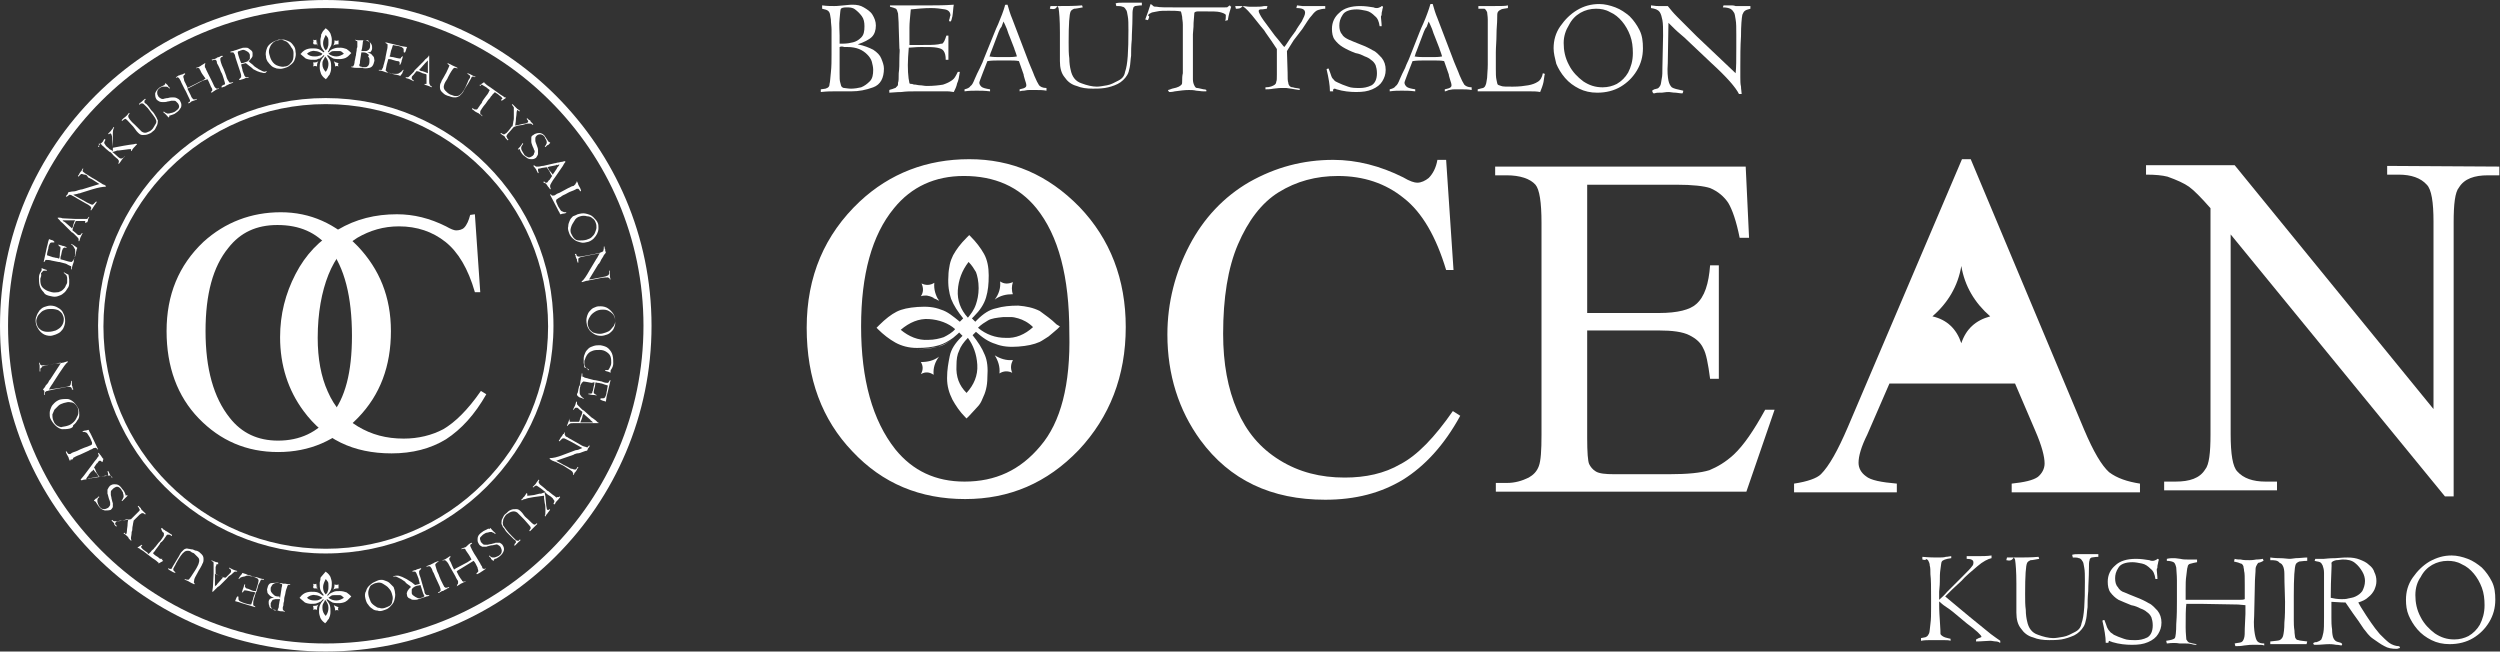 <?xml version="1.0" encoding="utf-8"?>
<!-- Generator: Adobe Illustrator 28.1.0, SVG Export Plug-In . SVG Version: 6.00 Build 0)  -->
<svg version="1.1" id="レイヤー_1" xmlns="http://www.w3.org/2000/svg" xmlns:xlink="http://www.w3.org/1999/xlink" x="0px"
	 y="0px" viewBox="0 0 372.2 97" style="enable-background:new 0 0 372.2 97;" xml:space="preserve">
<rect x="0" y="0" width="372.2" height="97" fill="#333333" stroke="none"/>
<style type="text/css">
	.st0{fill:#FFFFFF;}
</style>
<g>
	<g>
		<g>
			<g>
				<g>
					<path class="st0" d="M127.7,6.6c1,0.2,1.7,0.5,2.3,0.8c0.6,0.4,1,0.8,1.2,1.3c0.2,0.5,0.4,1,0.4,1.5c0,1.4-0.5,2.4-1.6,2.8
						c-1.1,0.4-2.1,0.6-3.3,0.6c-0.1,0-0.3,0-0.6,0c-0.3,0-0.5,0-0.8,0c-0.3,0-0.5,0-0.7,0c-0.1,0-0.3,0-0.5,0c-0.4,0-1,0-1.9,0.1
						v-0.4c0.2,0,0.5-0.1,0.7-0.1c0.2-0.1,0.3-0.1,0.4-0.2c0.1-0.1,0.2-0.2,0.2-0.5c0.1-0.3,0.1-0.9,0.2-1.7
						c0.1-0.9,0.1-1.8,0.1-2.7c0-0.9,0-1.6,0-2.1s0-1.1,0-1.6c0-0.5-0.1-1-0.1-1.5c-0.1-0.5-0.1-0.8-0.2-1c-0.1-0.2-0.2-0.3-0.4-0.4
						c-0.2-0.1-0.4-0.1-0.7-0.2V0.8c0.7,0.1,1.3,0.1,1.8,0.1c0.1,0,0.6,0,1.4-0.1c0.8-0.1,1.3-0.1,1.3-0.1c0.7,0,1.2,0.1,1.7,0.4
						s1,0.6,1.3,1.1c0.3,0.5,0.5,1,0.5,1.6c0,0.7-0.2,1.3-0.6,1.7S128.6,6.3,127.7,6.6z M125,5.3v1.2c0.1,0,0.3,0,0.5,0
						c0.6,0,1.1-0.1,1.5-0.2s0.8-0.3,1.2-0.7c0.4-0.4,0.5-0.9,0.5-1.7c0-0.6-0.1-1.1-0.4-1.5s-0.6-0.7-1-1s-0.8-0.3-1.3-0.3
						s-0.7,0.1-0.8,0.2c-0.1,0.1-0.1,0.6-0.2,1.5S125,4.6,125,5.3z M125,7v3.9c0,0.7,0,1.1,0.1,1.4c0.1,0.3,0.1,0.5,0.2,0.6
						c0.1,0.1,0.2,0.2,0.4,0.2c0.2,0,0.5,0.1,1,0.1c0.5,0,1.1-0.1,1.5-0.2c0.5-0.2,0.9-0.5,1.3-0.9c0.4-0.4,0.5-1,0.5-1.7
						c0-0.4-0.1-0.8-0.2-1.2s-0.4-0.8-0.7-1.1c-0.3-0.3-0.7-0.6-1.2-0.8c-0.5-0.2-1.1-0.3-1.7-0.3c-0.2,0-0.4,0-0.5,0
						C125.4,6.9,125.2,6.9,125,7z"/>
					<path class="st0" d="M142.6,10.7h0.3c-0.1,0.7-0.2,1.3-0.4,1.7c-0.1,0.5-0.3,0.9-0.5,1.3c-0.2,0-0.5-0.1-0.9-0.1
						c-0.4,0-0.9,0-1.5,0c-0.4,0-0.8,0-1.3,0c-0.5,0-0.7,0-0.6,0c-0.4,0-0.9,0-1.5,0c-0.6,0-1.3,0-2,0.1c-0.8,0-1.4,0.1-1.8,0.1
						v-0.4c0.2-0.1,0.4-0.1,0.6-0.2c0.2-0.1,0.4-0.1,0.4-0.2c0.1-0.1,0.1-0.1,0.2-0.2c0.1-0.1,0.1-0.2,0.1-0.5
						c0.1-0.2,0.1-0.7,0.1-1.4c0.1-0.7,0.1-1.4,0.1-2.2c0-0.8,0.1-1.3,0-1.5L133.8,4c0-1-0.1-1.6-0.1-2c-0.1-0.4-0.2-0.6-0.3-0.7
						c-0.2-0.1-0.5-0.2-0.9-0.3c0-0.1,0-0.2,0-0.2h6.3c0.7,0,1.8,0,3.2-0.1c-0.1,0.5-0.1,1.1-0.2,1.7c-0.1,0.5-0.2,0.8-0.3,0.8
						c-0.2,0-0.2-0.1-0.2-0.1s0-0.2,0.1-0.4c0-0.2,0.1-0.4,0.1-0.4c0-0.5-0.3-0.8-0.8-0.9c-0.6-0.1-1.3-0.2-2.1-0.2
						c-1,0-2,0.1-3,0.2c-0.1,1.1-0.2,2-0.2,2.7c0,0.5,0,1,0,1.7c0,0.7,0,0.9,0,0.9c0.2,0,0.7,0,1.4,0c1.4,0,2.3,0,2.9-0.1
						c0.3-0.1,0.5-0.1,0.6-0.1c0.1-0.1,0.2-0.2,0.3-0.4c0.1-0.2,0.2-0.5,0.3-0.8h0.3c0,0.7,0,1.3,0,1.8s0,1.1,0,1.8h-0.4
						c0-0.6-0.1-1-0.3-1.3s-0.5-0.4-1-0.5c-0.5-0.1-1.3-0.1-2.4-0.1c-0.8,0-1.4,0.1-1.8,0.1l-0.1,1.4c-0.1,1.7,0,3,0.2,3.9
						c0.1,0.1,0.2,0.1,0.4,0.1c0.2,0.1,0.3,0.1,0.5,0.1c0.1,0,0.4,0.1,0.7,0.1c0.3,0,0.6,0.1,1,0.1c1,0,1.8-0.1,2.4-0.2
						c0.6-0.2,1-0.4,1.4-0.7C142.1,11.7,142.3,11.3,142.6,10.7z"/>
					<path class="st0" d="M151.8,13.6v-0.3c0.3-0.1,0.5-0.1,0.7-0.2c0.2-0.1,0.3-0.2,0.3-0.4c0-0.2-0.1-0.5-0.2-0.8
						c-0.1-0.4-0.2-0.6-0.2-0.8l-0.7-2c-0.4-0.1-1-0.1-1.8-0.1h-0.8c-0.8,0-1.5,0-2.1,0.1l-0.7,1.8c-0.3,0.8-0.5,1.3-0.5,1.4
						c0,0.2,0.1,0.4,0.3,0.6c0.2,0.2,0.7,0.3,1.3,0.4v0.3c-0.8-0.1-1.4-0.1-2-0.1s-1.1,0-1.8,0.1v-0.3c0.4-0.1,0.7-0.2,0.9-0.5
						c0.2-0.1,0.4-0.5,0.6-1c0.2-0.5,0.5-1.1,0.8-1.7s0.5-1.1,0.6-1.4L148,5c0.2-0.5,0.4-1,0.6-1.4c0.2-0.5,0.4-1,0.6-1.5
						s0.3-0.9,0.4-1.2c0-0.1,0-0.1,0.1-0.2h0.3c0.2,0.7,0.4,1.4,0.7,2.1l2.1,5.5c0.5,1.4,1,2.4,1.2,3c0.3,0.7,0.5,1.1,0.7,1.4
						c0.2,0.2,0.5,0.4,1.1,0.4v0.4c-0.5-0.1-1.1-0.1-1.5-0.1c-0.4,0-0.8,0-1.1,0c-0.4,0-0.6,0.1-0.8,0.1
						C152,13.5,151.9,13.6,151.8,13.6z M148.7,4.7l-1.1,2.9c-0.2,0.4-0.2,0.7-0.3,0.8c0.5,0.1,1.1,0.1,1.7,0.1h0.9
						c0.5,0,1,0,1.5-0.1c-0.2-0.7-0.4-1.1-0.4-1.2l-0.7-1.8c-0.1-0.2-0.2-0.5-0.4-1.1c-0.2-0.5-0.4-0.9-0.5-1.1
						c-0.1,0.3-0.2,0.5-0.3,0.8C148.9,4.2,148.8,4.5,148.7,4.7z"/>
					<path class="st0" d="M156.3,1.3l0.1-0.4c0.3,0,0.8,0,1.4,0c1.1,0,2.2,0,3.3-0.1l0.1,0.3c-0.6,0.1-1,0.2-1.3,0.2
						c-0.2,0.1-0.4,0.2-0.5,0.4c-0.2,0.4-0.3,1.9-0.3,4.6c0,1,0,1.7,0.1,2.4c0,0.7,0.1,1.3,0.2,1.7c0.2,1,0.7,1.7,1.6,2
						c0.8,0.3,1.6,0.5,2.3,0.5c0.4,0,0.9-0.1,1.5-0.2c0.6-0.1,1.1-0.4,1.7-0.7s0.9-0.7,1-1.3c0.4-1.1,0.5-3.1,0.5-6.2
						c0-0.9,0-1.6-0.1-2.1c-0.1-0.5-0.1-0.8-0.3-1c-0.1-0.2-0.3-0.4-0.5-0.4c-0.2-0.1-0.5-0.1-0.9-0.1l-0.1-0.4
						c0.3-0.1,0.6-0.1,1-0.1c1.4,0,2.4,0,2.9,0v0.4c-0.5,0-0.8,0.1-1,0.1c-0.2,0.1-0.3,0.2-0.3,0.4c-0.1,0.2-0.1,0.7-0.1,1.3
						c0,1.3-0.1,2.3-0.1,3.3c-0.1,1-0.1,1.7-0.1,2.4c-0.1,0.6-0.1,1.2-0.2,1.7s-0.2,0.9-0.4,1.2c-0.3,0.5-0.8,1-1.4,1.3
						s-1.3,0.5-1.9,0.6c-0.7,0.1-1.3,0.1-1.8,0.1c-0.9,0-1.7-0.1-2.4-0.4c-0.8-0.2-1.4-0.7-1.8-1.3c-0.5-0.6-0.7-1.4-0.7-2.4
						c0-0.2,0-0.9,0-1.9c0-1.1,0-1.8,0-2.4c0-1.8-0.1-3-0.2-3.6c-0.1-0.2-0.1-0.2-0.2-0.3C157.2,1.4,156.9,1.4,156.3,1.3z"/>
					<path class="st0" d="M170.9,3l-0.4-0.1c0.3-0.8,0.6-1.6,0.8-2.3c0.2,0.1,0.3,0.2,0.4,0.3C171.8,1,172,1,172.2,1
						c0.4,0.1,1.4,0.1,2.9,0.1h4.9c0.1,0,0.5,0,1.2,0c0.7,0,1.1,0,1.1,0c0.3,0,0.5,0,0.5-0.1c0.1-0.1,0.2-0.1,0.3-0.2
						c0.1,0.1,0.1,0.2,0.2,0.2c-0.2,0.6-0.4,1.3-0.5,2l-0.4,0.1c0.1-0.2,0.1-0.5,0.1-0.9c-0.2-0.2-0.5-0.3-0.9-0.4
						c-0.4-0.1-1.1-0.1-2-0.1c-0.7,0-1.1,0-1.3,0s-0.4,0.1-0.4,0.1c-0.1,0.1-0.1,0.1-0.1,0.3l-0.1,1.3c0,0.2,0,0.8-0.1,1.7
						c0,0.2,0,0.9,0,1.9c0,1.1,0,2,0,2.7c0,1,0,1.7,0,2.1s0.1,0.7,0.2,0.9c0.1,0.2,0.2,0.4,0.4,0.4s0.5,0.1,1,0.2
						c0.3,0,0.4,0.1,0.4,0.1c0,0.1,0,0.2,0,0.2c-0.1,0-0.2,0-0.4,0c-0.4,0-0.8-0.1-1.1-0.1c-0.4-0.1-0.8-0.1-1.1-0.1
						c-0.7,0-1.3,0.1-2.1,0.2c-0.4,0.1-0.7,0.1-0.7,0.1c-0.1,0-0.2,0-0.2-0.1c-0.1-0.1-0.1-0.1-0.1-0.2c0.1,0,0.3-0.1,0.6-0.2
						c0.5-0.1,0.8-0.2,1-0.3c0.2-0.1,0.3-0.2,0.4-0.3c0.1-0.1,0.1-0.3,0.1-0.6c0-0.3,0-0.7,0.1-1.1c0,0.1,0-0.4,0-1.2
						c0-0.8,0-1.4,0-1.7c0-0.4,0-0.8,0-1.3c0-1.4,0-2.4,0-3S176,2.9,176,2.5c-0.1-0.4-0.1-0.6-0.2-0.8c-0.5-0.1-1.2-0.1-1.8-0.1
						c-0.7,0-1.3,0-1.7,0.1c-0.4,0.1-0.7,0.1-0.9,0.2c-0.2,0.1-0.4,0.2-0.5,0.4C171.2,2.4,171.1,2.6,170.9,3z"/>
					<path class="st0" d="M184,1.3l-0.1-0.4h1c0.5,0,0.8,0.1,1.1,0.1c0.2,0,0.4,0,0.4,0c0.2,0,0.4,0,0.7,0c0.3,0,0.7,0,1.1-0.1h0.5
						l-0.1,0.4c-0.5,0.1-0.8,0.1-1,0.1c-0.2,0.1-0.2,0.1-0.2,0.3c0,0.1,0.2,0.6,0.7,1.3c0.5,0.7,1.1,1.5,1.7,2.3
						c0.7,0.8,1.1,1.4,1.4,1.7c0.2-0.2,0.5-0.7,0.9-1.3l0.8-1.1c0.2-0.4,0.5-0.8,0.9-1.4c0.3-0.6,0.5-1,0.5-1.3
						c0-0.5-0.4-0.7-1.3-0.7l0.1-0.4l0.8,0.1c0.1,0,0.3,0,0.7,0c0.4,0,0.6,0,0.7,0c0.1,0,0.4,0,1,0c0.5,0,0.9,0,1,0v0.4
						c-0.4,0-0.8,0.1-1.1,0.2c-0.3,0.1-0.6,0.4-0.9,0.8c-0.4,0.4-0.8,1.1-1.4,2L192.6,6l-1,1.6l0.1,3.2c0,0.8,0,1.3,0.1,1.5
						c0,0.2,0.1,0.4,0.2,0.5c0.1,0.1,0.2,0.2,0.5,0.2c0.2,0.1,0.6,0.1,1,0.2v0.2c0.1,0-0.2,0-0.7-0.1l-0.6-0.1
						c-0.2,0-0.5-0.1-0.7-0.1h-0.7c-0.1,0-0.5,0-1.2,0.1c-0.5,0.1-1,0.1-1.2,0.1v-0.3c0.7,0,1.1-0.2,1.4-0.4
						c0.1-0.1,0.2-0.2,0.2-0.4c0.1-0.2,0.1-0.5,0.1-1.1s0-1.4,0-2.6c0-0.7,0-1.1,0-1.2l-0.8-1.2c-0.4-0.6-0.8-1.1-1.1-1.6
						c-0.4-0.5-0.7-0.8-0.9-1.1c-0.7-0.9-1.2-1.5-1.5-1.8s-0.5-0.5-0.8-0.7C184.7,1.3,184.4,1.3,184,1.3z"/>
					<path class="st0" d="M198.5,13.6H198c0-0.9-0.2-2-0.5-3.3c0.2-0.1,0.2-0.1,0.3-0.1c0.2,0.5,0.3,0.8,0.4,1.1s0.2,0.4,0.4,0.6
						c0.1,0.2,0.4,0.3,0.6,0.4c0.4,0.2,0.9,0.4,1.5,0.6c0.5,0.2,1.1,0.2,1.8,0.2c0.5,0,1.1-0.1,1.7-0.4c0.5-0.3,0.8-0.9,0.8-1.8
						c0-0.5-0.1-0.9-0.2-1.2c-0.2-0.4-0.4-0.6-0.7-0.8c-0.2-0.2-0.6-0.4-0.9-0.5c-0.4-0.2-0.8-0.4-1.4-0.5c-0.8-0.3-1.4-0.6-1.9-0.9
						c-0.5-0.3-0.9-0.7-1.2-1.1c-0.3-0.4-0.4-1-0.4-1.6c0-1,0.4-1.8,1.1-2.4c0.7-0.7,1.8-1,3.1-1c0.7,0,1.4,0.1,2,0.2
						c0.2,0.1,0.4,0.1,0.5,0.1c0.2,0,0.4-0.1,0.6-0.2l0.1-0.1c0.1,0,0.1,0,0.2,0.1c0,0.2-0.1,0.3-0.1,0.5c0,0.1-0.1,0.3-0.1,0.5
						s0,0.3-0.1,0.4c0,0.1,0,0.2,0,0.2c0.1,0.8,0.1,1.3,0.1,1.3h-0.3c-0.1-0.7-0.3-1.2-0.7-1.5c-0.4-0.4-0.8-0.7-1.3-0.8
						c-0.5-0.1-1-0.2-1.4-0.2c-1.1,0-1.8,0.3-2.1,0.8c-0.4,0.6-0.5,1.1-0.5,1.6c0,0.5,0.1,1,0.4,1.3c0.2,0.4,0.6,0.6,1,0.8
						c0.4,0.2,1,0.4,1.7,0.7c0.8,0.3,1.4,0.6,1.9,0.9c0.5,0.2,0.9,0.7,1.3,1.1c0.4,0.5,0.6,1.1,0.6,1.8c0,0.7-0.2,1.2-0.5,1.7
						s-0.8,0.9-1.5,1.2c-0.7,0.3-1.4,0.4-2.4,0.4c-0.9,0-1.9-0.1-2.9-0.4c-0.2-0.1-0.3-0.1-0.3-0.1
						C198.5,13.2,198.4,13.4,198.5,13.6z"/>
					<path class="st0" d="M215.1,13.6v-0.3c0.3-0.1,0.5-0.1,0.7-0.2c0.2-0.1,0.3-0.2,0.3-0.4c0-0.2-0.1-0.5-0.2-0.8
						c-0.1-0.4-0.2-0.6-0.2-0.8l-0.7-2c-0.4-0.1-1-0.1-1.8-0.1h-0.8c-0.8,0-1.5,0-2.1,0.1l-0.7,1.8c-0.3,0.8-0.5,1.3-0.5,1.4
						c0,0.2,0.1,0.4,0.3,0.6c0.2,0.2,0.7,0.3,1.3,0.4v0.3c-0.8-0.1-1.4-0.1-2-0.1c-0.5,0-1.1,0-1.8,0.1v-0.3
						c0.4-0.1,0.7-0.2,0.9-0.5c0.2-0.1,0.4-0.5,0.6-1c0.2-0.5,0.5-1.1,0.8-1.7c0.2-0.6,0.5-1.1,0.6-1.4l1.5-3.8
						c0.2-0.5,0.4-1,0.6-1.4s0.4-1,0.6-1.5c0.2-0.5,0.3-0.9,0.4-1.2c0-0.1,0-0.1,0.1-0.2h0.3c0.2,0.7,0.4,1.4,0.7,2.1l2.1,5.5
						c0.5,1.4,1,2.4,1.2,3c0.3,0.7,0.5,1.1,0.7,1.4c0.2,0.2,0.5,0.4,1.1,0.4v0.4c-0.5-0.1-1.1-0.1-1.5-0.1c-0.4,0-0.8,0-1.1,0
						c-0.4,0-0.6,0.1-0.8,0.1C215.4,13.5,215.3,13.6,215.1,13.6z M212,4.7l-1.1,2.9c-0.2,0.4-0.2,0.7-0.3,0.8
						c0.5,0.1,1.1,0.1,1.7,0.1h0.9c0.5,0,1,0,1.5-0.1c-0.2-0.7-0.4-1.1-0.4-1.2l-0.7-1.8c-0.1-0.2-0.2-0.5-0.4-1.1
						c-0.2-0.5-0.4-0.9-0.5-1.1c-0.1,0.3-0.2,0.5-0.3,0.8C212.2,4.2,212.1,4.5,212,4.7z"/>
					<path class="st0" d="M220.1,1.3V0.9c0.8,0,1.4,0,1.6,0s0.5,0,0.7,0c1.1,0,1.8,0,2.1-0.1v0.4c-0.5,0.1-0.8,0.1-1,0.2
						c-0.2,0.1-0.4,0.2-0.5,0.4c-0.1,0.1-0.1,0.5-0.1,1.1s-0.1,1.3-0.1,2.2c0,1-0.1,1.9-0.1,2.7s0,1.7,0,2.4c0,0.7,0,1.3,0.1,1.7
						c0.1,0.4,0.1,0.6,0.2,0.7c0.1,0.1,0.3,0.1,0.5,0.2c0.2,0.1,0.8,0.1,1.7,0.1c1,0,1.7-0.1,2.3-0.2s1.1-0.3,1.4-0.5
						c0.4-0.2,0.7-0.7,0.8-1.3l0.3,0.1c-0.1,0.3-0.1,0.7-0.2,1.2c-0.1,0.5-0.3,1-0.5,1.5c-0.5-0.1-1-0.1-1.4-0.1c-0.2,0-0.4,0-0.5,0
						c-0.2,0-0.4,0-0.6,0H220v-0.3c0.4-0.1,0.7-0.2,0.8-0.2c0.2-0.1,0.3-0.2,0.4-0.5c0.1-0.2,0.1-0.5,0.2-1c0-0.5,0.1-1.1,0.1-2V5.1
						c0-1,0-1.7,0-2.2c0-0.5-0.1-0.9-0.1-1.1c-0.1-0.2-0.2-0.4-0.4-0.5C220.8,1.3,220.6,1.3,220.1,1.3z"/>
					<path class="st0" d="M231.3,7.2c0-1.2,0.3-2.3,1-3.3c0.7-1,1.5-1.8,2.5-2.4s2.1-0.9,3.3-0.9c0.8,0,1.6,0.2,2.4,0.5
						s1.5,0.8,2.1,1.3c0.6,0.6,1.1,1.3,1.5,2.1c0.4,0.8,0.5,1.7,0.5,2.7c0,1.2-0.3,2.3-0.9,3.3s-1.4,1.8-2.4,2.4
						c-1,0.6-2.2,0.9-3.5,0.9c-1,0-1.9-0.2-2.7-0.6c-0.8-0.4-1.5-0.9-2.1-1.6c-0.6-0.7-1-1.4-1.3-2.1C231.5,8.7,231.3,7.9,231.3,7.2
						z M232.8,6.4c0,1.1,0.2,2.2,0.8,3.3c0.5,1,1.3,1.8,2.1,2.4c0.9,0.6,1.8,0.9,2.9,0.9c0.8,0,1.5-0.2,2.1-0.5
						c0.7-0.4,1.3-1,1.7-1.7c0.4-0.8,0.7-1.7,0.7-2.9c0-0.9-0.1-1.8-0.4-2.6c-0.3-0.8-0.7-1.5-1.2-2.1c-0.5-0.6-1.1-1.1-1.8-1.4
						c-0.7-0.4-1.4-0.5-2.1-0.5c-0.8,0-1.6,0.2-2.3,0.6c-0.7,0.4-1.3,1-1.7,1.8C233.1,4.5,232.8,5.4,232.8,6.4z"/>
					<path class="st0" d="M245.8,1.2V0.8c0.6,0.1,1,0.1,1.1,0.1c0.2,0,0.4,0,0.6,0h0.8c0.4,0.5,0.8,1,1.4,1.6
						c0.5,0.5,1.1,1.1,1.8,1.8c0.7,0.7,1,1,1.1,1.1l5.8,5.5c0.1-0.8,0.1-2.1,0.1-3.7V5.2c0-1,0-1.8-0.1-2.3
						c-0.1-0.5-0.1-0.9-0.3-1.1c-0.1-0.2-0.3-0.4-0.5-0.5c-0.2-0.1-0.6-0.2-1.1-0.2l0.1-0.3c0.1,0,0.2,0,0.5,0c0.2,0,0.4,0,0.6,0
						c0.2,0,0.4,0,0.7,0.1c0.2,0,0.4,0,0.5,0c0.2,0,0.3,0,0.4,0h1.3v0.4c-0.4,0.1-0.7,0.2-0.8,0.3c-0.2,0.1-0.3,0.4-0.4,0.6
						c-0.1,0.5-0.2,1.6-0.2,3.2c-0.1,1.5-0.1,3-0.1,4.5c0,0.5,0,1.1,0,1.6c0,0.5,0,1,0.1,1.4c0,0.4,0.1,0.8,0.1,1.1h-0.4
						c-0.5-1-1.8-2.5-4.1-4.6l-3.7-3.5c-0.1-0.1-0.4-0.4-0.9-0.8s-1.1-1-1.8-1.7l-0.1,6c-0.1,1.3,0,2.1,0.1,2.6
						c0.1,0.5,0.3,0.8,0.5,1c0.3,0.2,0.8,0.3,1.7,0.5c0,0.1,0,0.2-0.1,0.4c-0.1,0-0.4,0-1-0.1c-0.5,0-0.8-0.1-1-0.1s-0.5,0-1.1,0.1
						c-0.1,0-0.2,0-0.4,0s-0.4,0-0.7,0.1c-0.1,0-0.2,0-0.2-0.1c-0.1-0.1-0.1-0.1-0.1-0.2c0-0.1,0-0.2,0.1-0.2c0.1,0,0.1-0.1,0.2-0.1
						c0.3-0.1,0.5-0.1,0.6-0.2c0.1-0.1,0.2-0.2,0.3-0.4c0.1-0.2,0.1-0.5,0.2-1c0.1-0.4,0.1-1,0.1-1.7l0.1-4.7c0-1,0-1.8-0.1-2.3
						c-0.1-0.5-0.2-0.9-0.4-1.2C246.8,1.4,246.4,1.3,245.8,1.2z"/>
				</g>
			</g>
			<g>
				<g>
					<path class="st0" d="M286.2,83.3v-0.4c1.1,0.1,1.8,0.1,2.3,0.1s0.9,0,1.2-0.1c0.3,0,0.6-0.1,0.8-0.1v0.3
						c-0.8,0.1-1.3,0.3-1.4,0.5c-0.1,0.1-0.1,0.5-0.2,1.1c-0.1,0.6-0.1,1.2-0.1,1.9c0,0.7-0.1,1.2-0.1,1.5v1.2
						c0.2-0.2,0.7-0.6,1.2-1.2l2.4-2.4c0.7-0.7,1.1-1.1,1.3-1.4c0.2-0.2,0.2-0.4,0.2-0.6c0-0.3-0.3-0.5-1-0.5v-0.4h1.6
						c0.7,0,1.4,0,2.1-0.1v0.4c-0.5,0.1-1.3,0.5-2.1,1.2c-0.8,0.7-1.7,1.4-2.4,2.2l-1.4,1.3c-0.4,0.4-0.7,0.7-1,1l3.6,3
						c1.6,1.3,2.6,2.1,3.2,2.6c0.5,0.4,1,0.7,1.4,1v0.3c-0.1,0-0.1,0-0.2-0.1c-0.1,0-0.2-0.1-0.4-0.1c-0.3,0-0.6-0.1-0.9-0.1
						c-0.5,0-1.3,0.1-2.1,0.1v-0.3c0.1,0,0.1-0.1,0.2-0.1s0.1-0.1,0.2-0.1c0.2-0.1,0.4-0.1,0.4-0.2c0-0.2-0.7-0.9-2.2-2l-1.8-1.5
						c-0.2-0.2-0.4-0.3-0.5-0.4c-0.1-0.1-0.4-0.3-0.7-0.5c-0.3-0.2-0.6-0.4-0.9-0.7c-0.1-0.1-0.2-0.1-0.2-0.2c0,0.6,0,1.5,0.1,2.8
						c0.1,1.3,0.1,2,0.1,2.1c0.1,0.2,0.4,0.4,0.7,0.5c0.4,0.1,0.7,0.2,0.8,0.2v0.3c-0.2-0.1-0.7-0.1-1.3-0.1c-0.4,0-0.8,0-1.5,0
						c-0.6,0-1.1,0-1.6,0.1v-0.4c0.4-0.1,0.7-0.1,0.8-0.2c0.2-0.1,0.3-0.3,0.4-0.5c0.1-0.2,0.1-0.7,0.2-1.4c0.1-0.7,0.1-1.5,0.1-2.4
						c0-0.8,0-1.4,0-1.5c0-1.5,0-2.7-0.1-3.5c0-0.6,0-1-0.1-1.3c0-0.3-0.1-0.5-0.2-0.7c-0.1-0.2-0.2-0.2-0.4-0.3
						C286.8,83.4,286.6,83.4,286.2,83.3z"/>
					<path class="st0" d="M298.7,83.4l0.1-0.4c0.3,0,0.8,0,1.4,0c1.1,0,2.2,0,3.3-0.1l0.1,0.3c-0.6,0.1-1,0.2-1.3,0.2
						c-0.2,0.1-0.4,0.2-0.5,0.4c-0.2,0.4-0.3,1.9-0.3,4.6c0,1,0,1.7,0.1,2.4c0,0.7,0.1,1.3,0.2,1.7c0.2,1,0.7,1.7,1.6,2
						c0.8,0.3,1.6,0.5,2.3,0.5c0.4,0,0.9-0.1,1.5-0.2c0.6-0.1,1.1-0.4,1.7-0.7s0.9-0.7,1-1.3c0.4-1.1,0.5-3.1,0.5-6.2
						c0-0.9,0-1.6-0.1-2.1s-0.1-0.8-0.3-1c-0.1-0.2-0.3-0.4-0.5-0.4c-0.2-0.1-0.5-0.1-0.9-0.1l-0.1-0.4c0.3-0.1,0.6-0.1,1-0.1
						c1.4,0,2.4,0,2.9,0v0.4c-0.5,0-0.8,0.1-1,0.1c-0.2,0.1-0.3,0.2-0.3,0.4c-0.1,0.2-0.1,0.7-0.1,1.3c0,1.3-0.1,2.3-0.1,3.3
						c-0.1,1-0.1,1.7-0.1,2.4c-0.1,0.6-0.1,1.2-0.2,1.7c-0.1,0.5-0.2,0.9-0.4,1.2c-0.3,0.5-0.8,1-1.4,1.3c-0.7,0.3-1.3,0.5-1.9,0.6
						c-0.7,0.1-1.3,0.1-1.8,0.1c-0.9,0-1.7-0.1-2.4-0.4c-0.8-0.2-1.4-0.7-1.8-1.3c-0.5-0.6-0.7-1.4-0.7-2.4c0-0.2,0-0.9,0-1.9
						c0-1.1,0-1.8,0-2.4c0-1.8-0.1-3-0.2-3.6c-0.1-0.2-0.1-0.2-0.2-0.3C299.5,83.5,299.2,83.5,298.7,83.4z"/>
					<path class="st0" d="M313.9,95.7h-0.4c0-0.9-0.2-2-0.5-3.3c0.2-0.1,0.2-0.1,0.3-0.1c0.2,0.5,0.3,0.8,0.4,1.1
						c0.1,0.2,0.2,0.4,0.4,0.6c0.1,0.2,0.4,0.3,0.6,0.5c0.4,0.2,0.9,0.4,1.5,0.6c0.5,0.2,1.1,0.2,1.8,0.2c0.5,0,1.1-0.1,1.7-0.4
						c0.5-0.3,0.8-0.9,0.8-1.8c0-0.5-0.1-0.9-0.2-1.2c-0.2-0.4-0.4-0.6-0.7-0.8c-0.2-0.2-0.6-0.4-0.9-0.5c-0.4-0.2-0.8-0.4-1.4-0.5
						c-0.8-0.3-1.4-0.6-1.9-0.8c-0.5-0.3-0.9-0.7-1.2-1.1c-0.3-0.4-0.4-1-0.4-1.6c0-1,0.4-1.8,1.1-2.4c0.7-0.7,1.8-1,3.1-1
						c0.7,0,1.4,0.1,2,0.2c0.2,0.1,0.4,0.1,0.5,0.1c0.2,0,0.4-0.1,0.6-0.2l0.1-0.1c0.1,0,0.1,0,0.2,0.1c0,0.2-0.1,0.3-0.1,0.5
						c0,0.1-0.1,0.3-0.1,0.5c0,0.2,0,0.3-0.1,0.4c0,0.1,0,0.2,0,0.2c0.1,0.8,0.1,1.3,0.1,1.3h-0.3c-0.1-0.7-0.3-1.2-0.7-1.5
						c-0.4-0.4-0.8-0.7-1.3-0.8c-0.5-0.1-1-0.2-1.4-0.2c-1.1,0-1.8,0.3-2.1,0.8c-0.4,0.6-0.5,1.1-0.5,1.6c0,0.5,0.1,1,0.4,1.3
						c0.2,0.4,0.6,0.7,1,0.8c0.4,0.2,1,0.4,1.7,0.7c0.8,0.3,1.4,0.6,1.9,0.9c0.5,0.2,0.9,0.7,1.3,1.1c0.4,0.5,0.6,1.1,0.6,1.8
						c0,0.7-0.2,1.2-0.5,1.7c-0.3,0.5-0.8,0.9-1.5,1.2c-0.7,0.3-1.4,0.4-2.4,0.4c-0.9,0-1.9-0.1-2.9-0.4c-0.2-0.1-0.3-0.1-0.3-0.1
						C314,95.3,313.9,95.5,313.9,95.7z"/>
					<path class="st0" d="M322.6,95.8l-0.1-0.4c0.7-0.1,1.1-0.2,1.3-0.4c0.1-0.2,0.2-0.9,0.2-2.1c0.1-1.3,0.1-2.4,0.1-3.3v-3.2
						c0-0.9-0.1-1.5-0.1-1.9c-0.1-0.4-0.2-0.7-0.4-0.8c-0.2-0.1-0.5-0.2-1-0.2v-0.3c0.4-0.1,0.7-0.1,1-0.1c0.1,0,0.4,0,1,0.1
						c0.4,0.1,0.8,0.1,1.1,0.1h1.4c0,0.1,0,0.2,0,0.4l-0.5,0.1c-0.3,0.1-0.5,0.1-0.7,0.2c-0.1,0.1-0.2,0.2-0.2,0.4
						c-0.1,0.2-0.1,0.6-0.2,1.3c-0.1,0.6-0.1,1.3-0.1,2.1c0,0.7,0,1.2,0,1.5h4.6c1.8,0,2.9,0,3.3,0s0.7,0,0.9-0.1v-2.1
						c0-1.1,0-1.8-0.1-2.1c0-0.3-0.1-0.5-0.1-0.7c-0.1-0.2-0.2-0.4-0.4-0.4c-0.2-0.1-0.5-0.2-1-0.3l0.1-0.4c0.3,0.1,0.6,0.1,0.9,0.1
						c0.4,0.1,0.8,0.1,1.3,0.1c0.1,0,0.5,0,1-0.1c0.6,0,0.9-0.1,1-0.1l0.1,0.3c-0.1,0-0.2,0.1-0.2,0.1c-0.2,0.1-0.5,0.2-0.6,0.2
						c-0.1,0.1-0.2,0.3-0.3,0.5c-0.1,0.2-0.1,0.5-0.1,0.8c0,0.3-0.1,1-0.1,2.1l-0.1,4.5c-0.1,1.3,0,2.1,0.1,2.7
						c0.1,0.5,0.2,0.9,0.4,1.1c0.2,0.2,0.5,0.3,1,0.3v0.3c-0.2-0.1-0.6-0.1-1-0.1c-0.2,0-0.5,0-0.8,0c-0.1,0-0.5,0-1.2,0.1
						c-0.5,0.1-1,0.1-1.3,0.1l-0.1-0.4c0.4-0.1,0.8-0.1,1-0.2c0.2-0.1,0.3-0.3,0.4-0.6c0.1-0.3,0.1-0.8,0.1-1.4l0.1-2.2v-1.3
						l-1.1-0.1l-5.6-0.1h-2.1c-0.1,0.8-0.1,1.9-0.1,3.5c0,1,0.1,1.5,0.1,1.8c0.1,0.1,0.1,0.2,0.2,0.3c0.1,0.1,0.2,0.2,0.4,0.2
						c0.2,0.1,0.5,0.1,0.9,0.2V96c-0.1,0-0.4,0-0.7-0.1c-0.4-0.1-0.7-0.1-1-0.1c-0.3,0-0.6,0-0.8,0C324,95.7,323.4,95.7,322.6,95.8z
						"/>
					<path class="st0" d="M338,83.4v-0.4c0.7,0.1,1.2,0.1,1.4,0.1c0.7,0,1.1,0.1,1.4,0.1c0.1,0,0.4,0,1-0.1c0.6,0,1.2-0.1,1.7-0.1
						v0.5c-0.6,0-1,0.1-1.2,0.1c-0.2,0.1-0.4,0.2-0.5,0.4c-0.2,0.4-0.3,2-0.3,4.7c0,1.9,0,3.1,0,3.6s0,1,0.1,1.6
						c0,0.5,0.1,0.8,0.1,1c0.1,0.2,0.2,0.4,0.5,0.4c0.2,0.1,0.7,0.1,1.3,0.2l-0.1,0.4c-0.1,0-0.3,0-0.5,0c-0.3,0-0.5,0-0.8,0
						s-0.5,0-0.7,0c-0.2,0-0.4,0-0.5,0c-0.3,0-0.5,0-0.7,0s-0.5,0-0.8,0c-0.3,0-0.6,0-0.9,0c-0.2,0-0.4,0-0.5,0v-0.4
						c0.7-0.1,1.2-0.1,1.4-0.2c0.2-0.1,0.4-0.3,0.5-0.6c0.1-0.4,0.2-1,0.2-2c0.1-1,0.1-2,0.1-3.1c0-1-0.1-2.4-0.1-4.2
						c0-0.5-0.1-0.9-0.2-1.1c-0.1-0.2-0.2-0.4-0.5-0.5C339.1,83.4,338.6,83.4,338,83.4z"/>
					<path class="st0" d="M350.3,91.3l-1.1-1.6c-0.9,0-1.6-0.1-2.1-0.1v2.4c0,0.5,0,1.1,0.1,1.7c0,0.6,0.1,1.1,0.2,1.3
						c0.1,0.2,0.1,0.2,0.3,0.4c0.1,0.1,0.4,0.2,0.8,0.3c0.1,0.1,0.2,0.1,0.2,0.2c0,0.1-0.1,0.2-0.1,0.2c-0.1,0-0.4-0.1-0.8-0.1
						c-0.5-0.1-0.9-0.1-1-0.1c-0.7,0-1.3,0.1-2,0.1c-0.1,0-0.1,0-0.2,0c-0.1,0-0.2-0.1-0.2-0.2c0-0.1,0-0.1,0.1-0.1
						c0.1-0.1,0.2-0.1,0.4-0.1c0.3-0.1,0.5-0.2,0.7-0.4c0.1-0.2,0.2-0.5,0.3-1c0.1-0.5,0.1-1.2,0.1-2.3v-4.3c0-1.1,0-1.8,0-2.3
						s-0.1-0.8-0.2-1.1c-0.1-0.2-0.2-0.4-0.4-0.5c-0.2-0.1-0.5-0.1-0.8-0.2l0.1-0.3c0.4,0,0.8,0,1.3,0c0.2,0,0.7-0.1,1.7-0.1
						c1-0.1,1.6-0.1,1.8-0.1c0.7,0,1.3,0.1,1.8,0.3c0.5,0.2,1,0.4,1.4,0.8c0.4,0.3,0.7,0.7,0.8,1.1c0.2,0.4,0.3,0.8,0.3,1.3
						s-0.1,0.8-0.3,1.3c-0.2,0.4-0.5,0.8-0.9,1.1c-0.4,0.4-0.9,0.6-1.5,0.8l0.4,0.7c0.6,1,1.1,1.7,1.5,2.3s0.8,1.1,1.3,1.7
						c0.5,0.5,1,1,1.4,1.3s1,0.5,1.4,0.5c0.1,0,0.2,0.1,0.2,0.2c0,0.1,0,0.1-0.1,0.1c-0.1,0-0.2,0.1-0.4,0.1c-0.7,0-1.3-0.1-1.8-0.4
						c-0.6-0.3-1.1-0.7-1.7-1.1s-1-1-1.4-1.5C351.3,92.7,350.9,92.1,350.3,91.3z M347,89c0.4,0.1,1,0.2,1.6,0.2c0.3,0,0.7,0,1-0.1
						c0.4-0.1,0.7-0.1,1.1-0.3c0.4-0.2,0.7-0.4,1-0.8c0.2-0.4,0.4-0.9,0.4-1.5c0-0.4-0.1-0.9-0.4-1.4s-0.6-0.9-1.1-1.3
						c-0.5-0.4-1.1-0.5-1.8-0.5c-0.3,0-0.6,0.1-1,0.1c-0.4,0.1-0.6,0.2-0.7,0.4C347.2,84.1,347,85.8,347,89z"/>
					<path class="st0" d="M358.2,89.3c0-1.2,0.3-2.3,1-3.3s1.5-1.8,2.5-2.4c1.1-0.6,2.1-0.9,3.3-0.9c0.8,0,1.6,0.2,2.4,0.5
						c0.8,0.3,1.5,0.8,2.1,1.3c0.6,0.6,1.1,1.3,1.5,2.1c0.4,0.8,0.5,1.7,0.5,2.7c0,1.2-0.3,2.3-0.9,3.3s-1.4,1.8-2.4,2.4
						c-1,0.6-2.2,0.9-3.5,0.9c-1,0-1.9-0.2-2.7-0.6c-0.8-0.4-1.5-0.9-2.1-1.6c-0.6-0.7-1-1.4-1.3-2.1S358.2,90.1,358.2,89.3z
						 M359.6,88.6c0,1.1,0.2,2.2,0.8,3.3c0.5,1,1.3,1.8,2.1,2.4c0.9,0.6,1.8,0.9,2.9,0.9c0.8,0,1.5-0.2,2.1-0.5
						c0.7-0.4,1.3-1,1.7-1.7c0.4-0.8,0.7-1.7,0.7-2.9c0-0.9-0.1-1.8-0.4-2.6c-0.3-0.8-0.7-1.5-1.2-2.1c-0.5-0.6-1.1-1.1-1.8-1.4
						c-0.7-0.4-1.4-0.5-2.1-0.5c-0.8,0-1.6,0.2-2.3,0.6c-0.7,0.4-1.3,1-1.7,1.8C359.9,86.6,359.6,87.5,359.6,88.6z"/>
				</g>
			</g>
		</g>
		<g>
			<path class="st0" d="M144.3,23.7c-6.3,0-11.8,2.1-16.3,6.3c-5.2,4.9-7.9,11.1-7.9,18.8c0,7.6,2.3,13.7,6.8,18.4
				c4.5,4.8,10.1,7.1,16.8,7.1c6.6,0,12.2-2.4,16.9-7.3c4.6-4.9,7-11,7-18.3c0-7.1-2.3-13.1-6.9-17.9C156,26,150.6,23.7,144.3,23.7z
				 M154.9,66.4c-3,3.6-6.7,5.3-11.3,5.3c-4.3,0-7.7-1.6-10.3-4.8c-3.4-4.3-5.1-10.4-5.1-18.3c0-7.7,1.6-13.6,4.9-17.6
				c2.6-3.2,6.1-4.8,10.4-4.8c4.6,0,8.2,1.6,10.8,4.8c3.3,4.1,4.9,10.2,4.9,18.5C159.4,57.3,157.9,62.9,154.9,66.4z"/>
			<path class="st0" d="M208.5,69.1c-2.4,1.4-5.2,2-8.3,2c-3.6,0-6.8-0.8-9.7-2.6s-4.9-4.2-6.3-7.4c-1.4-3.2-2.1-7-2.1-11.4
				c0-5.3,0.7-9.8,2.2-13.3s3.5-6.2,6.1-7.8c2.6-1.6,5.5-2.4,8.8-2.4c3.8,0,7.1,1.1,9.8,3.3c2.7,2.1,4.8,5.7,6.3,10.7h1.1l-1.1-16.4
				h-1.3c-0.2,1.2-0.7,2.1-1.3,2.7c-0.5,0.4-1.1,0.7-1.7,0.7c-0.4,0-1.1-0.2-2.1-0.8c-3.4-1.7-6.9-2.6-10.4-2.6
				c-4.5,0-8.6,1.1-12.5,3.3c-3.8,2.2-6.8,5.4-8.9,9.4s-3.3,8.5-3.3,13.3c0,6,1.7,11.3,4.9,15.7c4.4,6,10.6,8.9,18.6,8.9
				c4.5,0,8.3-1,11.6-3c3.2-2,6.1-5.1,8.5-9.5l-1.1-0.7C213.6,65.1,211,67.8,208.5,69.1z"/>
			<path class="st0" d="M258.1,67.7c-1.2,1.1-2.4,1.8-3.6,2.3c-1.3,0.4-3.2,0.6-6,0.6h-8.2c-1.3,0-2.2-0.1-2.7-0.4
				c-0.5-0.3-0.8-0.7-1-1.1s-0.3-1.8-0.3-3.9v-16H247c2,0,3.5,0.2,4.5,0.7c1,0.5,1.7,1.1,2.1,2c0.4,0.7,0.7,2.2,1,4.5h1.3V39.5h-1.3
				c-0.2,2.7-0.8,4.7-2.1,5.8c-0.9,0.8-2.7,1.3-5.5,1.3h-10.7V27.5h13.3c2.4,0,4.1,0.2,5,0.5c1.2,0.5,2.1,1.3,2.7,2.2
				c0.6,1,1.2,2.7,1.7,5.2h1.4l-0.5-10.6h-37.3v1.3h1.7c2,0,3.5,0.5,4.3,1.4c0.6,0.7,0.9,2.6,0.9,5.7v31.5c0,2.4-0.1,3.9-0.4,4.7
				c-0.3,0.8-0.8,1.3-1.5,1.7c-1,0.5-2.1,0.8-3.2,0.8h-1.7v1.3h37.3l4.2-12.2h-1.4C261.1,64.1,259.6,66.3,258.1,67.7z"/>
			<path class="st0" d="M355.4,24.7V26h1.7c1.9,0,3.3,0.5,4.2,1.5c0.7,0.7,1,2.6,1,5.5v27.9l-29.6-36.3h-13.2V26
				c1.4,0,2.4,0.1,3.2,0.3c1.4,0.5,2.5,1,3.2,1.5c0.7,0.5,1.8,1.6,3.2,3.2v33.7c0,2.7-0.2,4.5-0.8,5.2c-0.8,1.3-2.3,1.8-4.4,1.8
				h-1.7v1.3H339v-1.3h-1.7c-1.9,0-3.3-0.5-4.2-1.5c-0.7-0.7-1-2.6-1-5.6V34.9l31.9,39h1.3V33.1c0-2.7,0.2-4.5,0.8-5.2
				c0.8-1.3,2.3-1.8,4.3-1.8h1.7v-1.3L355.4,24.7L355.4,24.7z"/>
		</g>
		<path class="st0" d="M314,70.3c-1.1-1-2.3-3-3.7-6.3l-16.9-40.3h-1.3l-17,39.9c-1.5,3.5-2.8,5.8-4,7c-0.6,0.6-2,1.1-4,1.4v1.3
			h15.3v-1.3c-2.3-0.2-3.9-0.5-4.6-1.1c-0.7-0.5-1.1-1.2-1.1-2c0-1,0.4-2.4,1.3-4.2l3.3-7.6h18.7l3,7c1,2.3,1.4,3.9,1.4,4.9
			c0,0.8-0.4,1.5-1,2c-0.7,0.5-2,0.8-3.9,1v1.3h19.1v-1.3C316.7,71.7,315.2,71.2,314,70.3z M292,51.1c-0.7-2.1-2.1-3.5-4.3-4
			c2.3-2,3.8-4.5,4.3-7.5c0.5,3,2,5.5,4.3,7.5C294.1,47.7,292.7,49,292,51.1z"/>
		<g>
			<g>
				<path class="st0" d="M139.9,44.7L139.9,44.7c-0.5-0.8-0.8-1.7-0.7-2.7C139.1,43,139.4,43.9,139.9,44.7z"/>
				<path class="st0" d="M138.9,44.2c-0.1,0-0.1-0.1-0.2-0.1C138.8,44.2,138.9,44.2,138.9,44.2z"/>
				<path class="st0" d="M138.5,44.1c-0.2-0.1-0.4-0.1-0.5-0.1C138.1,44,138.3,44,138.5,44.1z"/>
				<path class="st0" d="M139.9,44.7L139.9,44.7c-0.2-0.2-0.5-0.3-0.8-0.4C139.4,44.4,139.6,44.5,139.9,44.7z"/>
				<path class="st0" d="M136.4,52c1.3,0,2.3-0.1,3.3-0.4c0.7-0.2,1.4-0.6,2.1-1.1c-0.7,0.5-1.4,1-2.1,1.1
					C138.8,51.8,137.7,52,136.4,52z"/>
				<path class="st0" d="M157.3,48.3c-0.8-0.8-1.7-1.4-2.5-2c-1-0.5-2-0.7-3.2-0.8c-1.2,0-2.3,0.1-3.3,0.4c-1,0.2-1.9,0.8-2.8,1.7
					l-0.3,0.3l-0.5-0.5l0.3-0.3c0.9-0.9,1.5-1.8,1.8-2.8c0.3-1,0.4-2,0.4-3.3c0-1.2-0.2-2.3-0.7-3.2c-0.5-0.9-1.2-1.8-2-2.6
					l-0.2-0.2l-0.4,0.4c-0.9,0.9-1.5,1.7-2,2.6c-0.2,0.4-0.4,0.9-0.5,1.4c-0.1,0.5-0.2,1.1-0.2,1.7c-0.1,1.4,0.1,2.5,0.4,3.4
					c0.4,1,1,1.9,1.8,2.9l-0.5,0.5c-1-0.8-1.8-1.5-2.8-1.8c-1-0.4-2.1-0.5-3.5-0.4c-1.3,0.1-2.3,0.3-3.1,0.7c-0.8,0.4-1.7,1.1-2.6,2
					l-0.4,0.4l0.2,0.2c0.8,0.8,1.7,1.5,2.6,2c0.9,0.5,2,0.8,3.2,0.8c1.3,0,2.3-0.1,3.3-0.4c0.7-0.2,1.4-0.6,2.1-1.1
					c0.2-0.2,0.5-0.4,0.7-0.6l0.2-0.2l0.5,0.5l-0.2,0.2c-0.9,0.9-1.5,1.8-1.7,2.8c-0.2,1-0.4,2-0.4,3.3c0,1.2,0.3,2.2,0.8,3.2
					c0.5,0.9,1.1,1.8,1.9,2.6l0.2,0.2l0.4-0.4c0.5-0.5,0.8-0.9,1.2-1.3c0.4-0.4,0.6-0.8,0.8-1.3c0.4-0.8,0.7-1.8,0.7-3.1
					c0.1-1.4,0-2.5-0.4-3.4c-0.4-1-1-1.9-1.8-2.9l0.5-0.5c1,0.9,1.9,1.5,2.9,1.8c1,0.4,2.1,0.5,3.4,0.4c1.3-0.1,2.3-0.3,3.2-0.7
					c0.4-0.2,0.8-0.5,1.3-0.8c0.4-0.3,0.8-0.7,1.3-1.1l0.4-0.4L157.3,48.3z M140.5,50.2c-0.6,0.2-1.4,0.4-2.3,0.4
					c-1.5,0.1-2.9-0.5-4.1-1.5c1.3-1.1,2.7-1.7,4.2-1.6c1.5,0.1,2.9,0.6,3.9,1.5C141.8,49.5,141.1,49.9,140.5,50.2z M145.5,54.3
					c0.1,1.6-0.5,3-1.6,4.2c-1.1-1.1-1.6-2.4-1.5-4.1c0-0.9,0.1-1.6,0.4-2.2c0.2-0.6,0.7-1.3,1.3-1.9
					C144.9,51.4,145.4,52.7,145.5,54.3z M144.1,47.3c-1.1-1.2-1.6-2.6-1.5-4.1c0.1-1.5,0.6-2.9,1.6-4.2c0.5,0.5,0.8,1,1.1,1.5
					c0.2,0.5,0.4,1.4,0.4,2.4c0,1-0.2,1.8-0.4,2.4C145,46.2,144.5,46.8,144.1,47.3z M149.7,50.3c-1.5,0-2.9-0.5-4.1-1.5
					c0.5-0.5,1-0.8,1.5-1.1s1.3-0.4,2.3-0.5c0.4,0,0.7,0,1.1,0c0.4,0,0.7,0.1,1.1,0.2c0.7,0.2,1.5,0.6,2.2,1.3
					C152.6,49.8,151.2,50.4,149.7,50.3z"/>
				<path class="st0" d="M137.9,44c0.2,0,0.4,0.1,0.5,0.1c0.1,0,0.2,0.1,0.3,0.1c0.1,0,0.1,0.1,0.2,0.1c0.1,0,0.1,0.1,0.1,0.1
					c0.3,0.1,0.5,0.2,0.8,0.4c-0.5-0.8-0.8-1.7-0.7-2.7c-0.6,0.4-1.3,0.4-1.9,0.1c0.3,0.7,0.3,1.3-0.1,1.9
					C137.4,44,137.7,44,137.9,44z"/>
				<path class="st0" d="M139.1,44.3c-0.1,0-0.1-0.1-0.1-0.1C139,44.2,139.1,44.3,139.1,44.3z"/>
				<path class="st0" d="M138.8,44.2c-0.1,0-0.2-0.1-0.3-0.1C138.6,44.1,138.6,44.2,138.8,44.2z"/>
				<path class="st0" d="M150.8,42c-0.7,0.3-1.3,0.3-1.9-0.1c0.1,1-0.2,1.9-0.8,2.7c0.8-0.6,1.7-0.8,2.7-0.8
					C150.6,43.3,150.6,42.6,150.8,42z"/>
				<path class="st0" d="M137.1,55.7c0.7-0.4,1.3-0.3,1.9,0.1c-0.1-1,0.2-1.9,0.8-2.7c-0.8,0.6-1.7,0.8-2.7,0.8
					C137.4,54.4,137.5,55,137.1,55.7z"/>
				<path class="st0" d="M148.1,52.9c0.5,0.8,0.8,1.7,0.7,2.7c0.6-0.4,1.3-0.4,1.9-0.1c-0.3-0.7-0.2-1.3,0.1-1.9
					C149.8,53.7,148.9,53.4,148.1,52.9z"/>
			</g>
		</g>
	</g>
	<g>
		<path class="st0" d="M48.5,97C21.8,97,0,75.3,0,48.5S21.8,0,48.5,0S97,21.8,97,48.5S75.3,97,48.5,97z M48.5,1.2
			C22.4,1.2,1.2,22.4,1.2,48.5c0,26.1,21.2,47.3,47.3,47.3c26.1,0,47.3-21.2,47.3-47.3C95.8,22.4,74.6,1.2,48.5,1.2z"/>
		<path class="st0" d="M48.5,82.4c-18.7,0-33.9-15.2-33.9-33.9s15.2-33.9,33.9-33.9s33.9,15.2,33.9,33.9S67.2,82.4,48.5,82.4z
			 M48.5,15.5c-18.2,0-33.1,14.8-33.1,33.1s14.8,33.1,33.1,33.1s33.1-14.8,33.1-33.1S66.7,15.5,48.5,15.5z"/>
		<g>
			<g>
				<path class="st0" d="M40.8,89c-0.3-0.1-0.5-0.2-0.7-0.4c-0.2-0.2-0.3-0.3-0.3-0.5c0-0.2-0.1-0.3,0-0.5c0.1-0.5,0.3-0.8,0.7-0.8
					s0.8-0.1,1.1,0c0,0,0.1,0,0.2,0c0.1,0,0.2,0,0.3,0.1c0.1,0,0.2,0,0.2,0s0.1,0,0.2,0c0.1,0,0.3,0.1,0.7,0.1l0,0.1
					c-0.1,0-0.2,0-0.2,0c-0.1,0-0.1,0-0.1,0c0,0-0.1,0.1-0.1,0.1c0,0.1-0.1,0.3-0.2,0.6c-0.1,0.3-0.1,0.6-0.2,0.9
					c-0.1,0.3-0.1,0.6-0.1,0.7c0,0.2-0.1,0.3-0.1,0.5c0,0.2,0,0.3-0.1,0.5c0,0.2,0,0.3,0,0.3c0,0.1,0.1,0.1,0.1,0.2
					c0.1,0,0.1,0.1,0.2,0.1l0,0.1c-0.2-0.1-0.4-0.1-0.6-0.1c0,0-0.2,0-0.4-0.1c-0.3,0-0.4,0-0.4-0.1c-0.2,0-0.4-0.1-0.6-0.2
					c-0.2-0.1-0.3-0.2-0.3-0.4c-0.1-0.2-0.1-0.4-0.1-0.6c0-0.2,0.1-0.4,0.3-0.5C40.3,89.1,40.5,89,40.8,89z M41.7,89l0.2-1.3
					c0-0.2,0.1-0.4,0.1-0.5s0-0.2,0-0.2c0,0-0.1-0.1-0.1-0.1c-0.1,0-0.2,0-0.3-0.1c-0.2,0-0.3,0-0.5,0c-0.2,0-0.3,0.1-0.5,0.2
					c-0.1,0.1-0.2,0.3-0.3,0.5c0,0.1,0,0.3,0,0.4c0,0.1,0.1,0.3,0.2,0.4c0.1,0.1,0.2,0.2,0.3,0.3c0.1,0.1,0.3,0.2,0.6,0.2
					c0.1,0,0.1,0,0.2,0C41.6,89,41.7,89,41.7,89z M41.6,89.6l0.1-0.4c0,0-0.1,0-0.2,0c-0.2,0-0.4,0-0.5,0s-0.3,0.1-0.4,0.1
					c-0.1,0.1-0.2,0.3-0.3,0.5c0,0.2,0,0.4,0,0.5c0.1,0.1,0.1,0.3,0.3,0.4c0.1,0.1,0.3,0.2,0.4,0.2c0.1,0,0.2,0,0.3,0
					c0,0,0.1-0.2,0.2-0.5C41.5,90,41.6,89.8,41.6,89.6z"/>
				<path class="st0" d="M35.6,86.2l-0.1,0c0.1-0.2,0.2-0.4,0.3-0.5c0.1-0.1,0.2-0.2,0.3-0.4c0.1,0,0.2,0.1,0.3,0.1
					c0.1,0,0.3,0.1,0.5,0.2c0.1,0,0.3,0.1,0.4,0.1c0.1,0,0.2,0.1,0.2,0.1c0.1,0,0.3,0.1,0.5,0.1c0.2,0,0.4,0.1,0.7,0.2
					c0.3,0.1,0.4,0.1,0.6,0.1l0,0.1c-0.1,0-0.1,0-0.2,0c-0.1,0-0.1,0-0.2,0c0,0-0.1,0-0.1,0.1c0,0,0,0.1-0.1,0.2
					c0,0.1-0.1,0.2-0.2,0.4c-0.1,0.2-0.1,0.4-0.2,0.7c-0.1,0.3-0.1,0.4-0.2,0.5l-0.3,1c-0.1,0.3-0.1,0.5-0.1,0.7c0,0.1,0,0.2,0,0.2
					c0,0,0.1,0.1,0.3,0.2c0,0,0,0.1,0,0.1l-2-0.6c-0.2-0.1-0.6-0.2-1-0.3c0.1-0.2,0.1-0.3,0.2-0.5c0.1-0.2,0.1-0.2,0.2-0.2
					c0.1,0,0.1,0,0.1,0.1c0,0,0,0.1,0,0.1c0,0,0,0.1,0,0.1c0,0.1,0,0.3,0.2,0.4c0.2,0.1,0.4,0.2,0.7,0.3c0.3,0.1,0.7,0.2,1,0.2
					c0.1-0.3,0.2-0.6,0.3-0.9c0-0.2,0.1-0.3,0.2-0.6c0.1-0.2,0.1-0.3,0.1-0.3c0,0-0.2-0.1-0.5-0.1c-0.4-0.1-0.8-0.2-0.9-0.2
					c-0.1,0-0.2,0-0.2,0c0,0-0.1,0-0.1,0.1c0,0-0.1,0.1-0.2,0.2l-0.1,0c0.1-0.2,0.1-0.4,0.2-0.6c0.1-0.2,0.1-0.4,0.2-0.6l0.1,0
					c0,0.2-0.1,0.3,0,0.4s0.1,0.2,0.2,0.2s0.4,0.1,0.8,0.3c0.2,0.1,0.4,0.1,0.6,0.1l0.1-0.4c0.2-0.6,0.3-1,0.3-1.3
					c0,0-0.1,0-0.1-0.1c0,0-0.1-0.1-0.1-0.1c0,0-0.1,0-0.2-0.1c-0.1,0-0.2-0.1-0.3-0.1c-0.3-0.1-0.6-0.1-0.8-0.2
					c-0.2,0-0.4,0-0.5,0.1C35.9,85.9,35.7,86,35.6,86.2z"/>
				<path class="st0" d="M32.5,83.9l0,0.1c-0.1,0-0.2,0-0.2,0s-0.1,0-0.1,0.1c0,0.1,0,0.1-0.1,0.3c0,0.1,0,0.2,0,0.3l0,0.7
					c0.1,0.1,0.3,0.2,0.6,0.3l0.2,0.1c0.2,0.1,0.4,0.2,0.7,0.2l0.5-0.5c0.2-0.2,0.3-0.3,0.3-0.4c0-0.1,0-0.1,0-0.2
					c0-0.1-0.2-0.2-0.3-0.3l0-0.1c0.2,0.1,0.4,0.2,0.6,0.3c0.2,0.1,0.3,0.1,0.6,0.2l0,0.1c-0.1,0-0.2,0-0.3,0
					c-0.1,0-0.2,0.1-0.3,0.2c-0.1,0.1-0.3,0.3-0.5,0.4c-0.2,0.1-0.3,0.3-0.4,0.4l-1,1c-0.1,0.1-0.2,0.2-0.4,0.3
					c-0.1,0.1-0.2,0.2-0.4,0.4c-0.1,0.1-0.2,0.2-0.3,0.3c0,0,0,0,0,0l-0.1,0c0-0.2,0.1-0.5,0.1-0.7l0.1-2c0-0.5,0-0.9,0-1.1
					s0-0.4,0-0.5c0-0.1-0.1-0.2-0.3-0.3l0-0.1c0.2,0.1,0.3,0.2,0.5,0.2c0.1,0.1,0.2,0.1,0.3,0.1c0.1,0,0.2,0.1,0.2,0.1
					C32.4,83.9,32.5,83.9,32.5,83.9z M32.3,87l0.7-0.8c0.1-0.1,0.2-0.2,0.2-0.2c-0.1-0.1-0.3-0.2-0.5-0.3l-0.3-0.1
					c-0.2-0.1-0.3-0.1-0.4-0.2c0,0.2,0,0.4,0,0.4l0,0.7c0,0.1,0,0.2,0,0.4c0,0.2,0,0.3,0,0.4c0.1-0.1,0.1-0.1,0.2-0.2
					C32.2,87.2,32.3,87.1,32.3,87z"/>
				<path class="st0" d="M29,86.9L28.9,87c-0.1-0.1-0.2-0.1-0.4-0.2c-0.3-0.2-0.7-0.4-1-0.5l0-0.1c0.2,0.1,0.3,0.1,0.4,0.1
					c0.1,0,0.1,0,0.2,0c0.1-0.1,0.4-0.5,0.9-1.3c0.2-0.3,0.3-0.5,0.4-0.7c0.1-0.2,0.2-0.4,0.2-0.5c0.1-0.3,0.1-0.6-0.1-0.8
					c-0.2-0.2-0.4-0.4-0.6-0.6c-0.1-0.1-0.3-0.1-0.4-0.2C28.3,82,28.1,82,27.9,82c-0.2,0-0.4,0.1-0.5,0.2c-0.3,0.2-0.7,0.8-1.2,1.7
					c-0.1,0.3-0.3,0.5-0.3,0.6c-0.1,0.1-0.1,0.2-0.1,0.3c0,0.1,0,0.1,0.1,0.2c0,0,0.1,0.1,0.2,0.2l0,0.1c-0.1,0-0.2-0.1-0.3-0.1
					c-0.4-0.2-0.7-0.4-0.8-0.5l0.1-0.1c0.1,0.1,0.2,0.1,0.3,0.1c0.1,0,0.1,0,0.2-0.1c0-0.1,0.1-0.2,0.2-0.4c0.2-0.3,0.4-0.7,0.6-1
					c0.2-0.3,0.3-0.5,0.4-0.7c0.1-0.2,0.2-0.3,0.3-0.4c0.1-0.1,0.2-0.2,0.3-0.3c0.2-0.1,0.4-0.2,0.6-0.1c0.2,0,0.4,0.1,0.7,0.1
					c0.2,0.1,0.4,0.2,0.6,0.2c0.3,0.1,0.5,0.3,0.7,0.5c0.2,0.2,0.3,0.4,0.3,0.7c0,0.3,0,0.5-0.2,0.8c0,0.1-0.1,0.2-0.3,0.6
					c-0.2,0.3-0.3,0.5-0.4,0.7c-0.3,0.5-0.5,0.9-0.5,1.1c0,0.1,0,0.1,0,0.1C28.8,86.7,28.9,86.8,29,86.9z"/>
				<path class="st0" d="M24.2,83.4l0.1,0.1c-0.2,0.1-0.5,0.3-0.7,0.4c0-0.1,0-0.1,0-0.1c0,0,0-0.1-0.1-0.1
					c-0.1-0.1-0.3-0.3-0.8-0.6l-1.3-1c0,0-0.1-0.1-0.3-0.2c-0.2-0.1-0.3-0.2-0.3-0.2c-0.1-0.1-0.1-0.1-0.2-0.1s-0.1,0-0.1,0
					c0,0,0-0.1,0-0.1c0.2-0.1,0.4-0.3,0.6-0.4l0.1,0.1c-0.1,0-0.1,0.1-0.2,0.2c0,0.1,0.1,0.2,0.2,0.3s0.2,0.2,0.5,0.4
					c0.2,0.1,0.3,0.2,0.3,0.3c0.1,0,0.1,0.1,0.1,0.1c0,0,0,0,0.1-0.1l0.3-0.3c0-0.1,0.2-0.2,0.4-0.4c0-0.1,0.2-0.2,0.4-0.5
					c0.2-0.3,0.4-0.5,0.6-0.7c0.2-0.3,0.3-0.4,0.4-0.6c0.1-0.1,0.1-0.2,0.1-0.3c0-0.1,0-0.1,0-0.2c0-0.1-0.1-0.1-0.2-0.2
					C24,78.8,24,78.8,24,78.7c0,0,0-0.1,0.1-0.1c0,0,0.1,0,0.1,0.1c0.1,0.1,0.2,0.2,0.3,0.2c0.1,0.1,0.2,0.2,0.3,0.2
					c0.2,0.1,0.4,0.3,0.6,0.4c0.1,0.1,0.2,0.1,0.2,0.1c0,0,0,0,0,0.1c0,0,0,0.1,0,0.1c0,0-0.1,0-0.2-0.1c-0.1-0.1-0.2-0.1-0.3-0.1
					c-0.1,0-0.1,0-0.2,0c0,0-0.1,0.1-0.1,0.1c-0.1,0.1-0.1,0.2-0.2,0.3c0,0-0.1,0.1-0.2,0.3c-0.2,0.2-0.3,0.4-0.4,0.4
					c-0.1,0.1-0.2,0.2-0.2,0.3c-0.3,0.4-0.5,0.7-0.6,0.8c-0.1,0.2-0.2,0.3-0.3,0.4c-0.1,0.1-0.1,0.2-0.1,0.2
					c0.1,0.1,0.3,0.3,0.5,0.4s0.3,0.2,0.4,0.3s0.2,0.1,0.3,0.1c0.1,0,0.1,0,0.2,0C24,83.4,24.1,83.4,24.2,83.4z"/>
				<path class="st0" d="M19.6,80.4l-0.1,0.1l-0.2-0.2c-0.1-0.1-0.2-0.2-0.2-0.3c0-0.1-0.1-0.1-0.1-0.1c0,0-0.1-0.1-0.2-0.2
					s-0.2-0.2-0.3-0.2l-0.1-0.1l0.1-0.1c0.1,0.1,0.2,0.2,0.2,0.2c0,0,0.1,0,0.1,0c0,0,0.1-0.2,0.1-0.5s0.1-0.6,0.1-1
					c0-0.3,0.1-0.6,0.1-0.7c-0.1,0-0.3,0-0.5,0.1l-0.4,0.1c-0.1,0-0.3,0.1-0.6,0.1s-0.3,0.1-0.4,0.2c-0.1,0.1-0.1,0.3,0.2,0.5
					l-0.1,0.1l-0.2-0.2c0,0-0.1-0.1-0.1-0.2S17,77.9,17,77.9c0,0-0.1-0.1-0.2-0.2c-0.1-0.1-0.2-0.2-0.2-0.2l0.1-0.1
					c0.1,0.1,0.2,0.2,0.3,0.2c0.1,0,0.2,0,0.4,0s0.4-0.1,0.8-0.1l0.7-0.1l0.6-0.1l0.8-0.8c0.2-0.2,0.3-0.3,0.4-0.4
					c0.1-0.1,0.1-0.1,0.1-0.2c0,0,0-0.1-0.1-0.2c0-0.1-0.1-0.2-0.2-0.3l0.1-0.1c0,0,0,0,0.2,0.2l0.1,0.1c0.1,0.1,0.1,0.1,0.1,0.2
					l0.1,0.1c0,0,0.1,0.1,0.3,0.3c0.1,0.1,0.2,0.2,0.3,0.3l-0.1,0.1c-0.2-0.2-0.3-0.2-0.4-0.2c0,0-0.1,0-0.1,0c0,0-0.1,0.1-0.3,0.2
					c-0.1,0.1-0.3,0.3-0.6,0.6c-0.2,0.2-0.2,0.2-0.3,0.3l-0.1,0.5c0,0.2-0.1,0.4-0.1,0.7c0,0.2,0,0.3-0.1,0.5c0,0.4-0.1,0.7-0.1,0.8
					c0,0.1,0,0.3,0,0.3C19.4,80.2,19.5,80.3,19.6,80.4z"/>
				<path class="st0" d="M18.9,73.7l0.1,0.1c-0.2,0.2-0.5,0.5-0.8,0.8c0,0-0.1-0.1-0.1-0.1c0.1-0.1,0.2-0.2,0.2-0.3
					c0-0.1,0.1-0.1,0.1-0.2c0-0.1,0-0.2,0-0.2c0-0.2-0.1-0.3-0.1-0.5c-0.1-0.2-0.2-0.3-0.3-0.5c-0.1-0.1-0.3-0.3-0.4-0.3
					c-0.2-0.1-0.4,0-0.7,0.2c-0.1,0.1-0.2,0.2-0.3,0.3c-0.1,0.1-0.1,0.2-0.1,0.3c0,0.1,0,0.2,0,0.4c0,0.1,0.1,0.3,0.1,0.5
					c0.1,0.3,0.1,0.5,0.2,0.7c0,0.2,0,0.4,0,0.6c-0.1,0.2-0.2,0.3-0.3,0.4C16.2,76,16,76,15.6,76c-0.3-0.1-0.6-0.2-0.9-0.6
					c-0.1-0.2-0.3-0.4-0.4-0.6c0-0.1-0.1-0.1-0.1-0.1c0-0.1-0.1-0.1-0.2-0.1h0c0,0,0,0,0-0.1c0,0,0.1-0.1,0.1-0.1
					c0,0,0.1-0.1,0.1-0.1c0,0,0.1-0.1,0.1-0.1c0,0,0,0,0.1,0c0.2-0.2,0.3-0.3,0.3-0.3l0.1,0.1c-0.2,0.1-0.3,0.3-0.3,0.5
					c0,0.2,0,0.3,0.1,0.5s0.1,0.3,0.2,0.4c0.2,0.3,0.4,0.4,0.7,0.4c0.2,0,0.4-0.1,0.6-0.2c0.1-0.1,0.2-0.2,0.3-0.4
					c0-0.1,0-0.3,0-0.4c0-0.1-0.1-0.3-0.2-0.6c-0.1-0.3-0.1-0.5-0.2-0.7c0-0.2,0-0.4,0-0.6c0.1-0.2,0.2-0.4,0.4-0.6
					c0.2-0.1,0.3-0.2,0.6-0.2c0.2,0,0.4,0,0.6,0.1c0.2,0.1,0.4,0.3,0.6,0.6c0.2,0.2,0.4,0.5,0.5,0.9c0,0.1,0,0.1,0.1,0.1
					C18.8,73.7,18.9,73.7,18.9,73.7z"/>
				<path class="st0" d="M15.3,68.7l-0.1,0.1c-0.1-0.1-0.1-0.1-0.2-0.2c-0.1,0-0.1,0-0.2,0c-0.1,0-0.1,0.1-0.2,0.2
					c-0.1,0.1-0.1,0.2-0.2,0.2l-0.4,0.6c0.1,0.1,0.2,0.3,0.3,0.6l0.1,0.2c0.1,0.2,0.3,0.4,0.4,0.6l0.7-0.1c0.3,0,0.4-0.1,0.5-0.1
					c0.1,0,0.1-0.1,0.1-0.2c0-0.1,0-0.2-0.1-0.4l0.1-0.1c0.1,0.2,0.2,0.4,0.3,0.6c0.1,0.2,0.2,0.3,0.3,0.5L16.7,71
					c-0.1-0.1-0.2-0.1-0.3-0.2c-0.1,0-0.2,0-0.4,0c-0.2,0-0.4,0-0.6,0.1c-0.2,0-0.4,0.1-0.5,0.1l-1.3,0.2c-0.2,0-0.3,0.1-0.5,0.1
					c-0.2,0-0.3,0.1-0.5,0.1c-0.2,0-0.3,0.1-0.4,0.1c0,0,0,0-0.1,0L12,71.4c0.2-0.2,0.3-0.4,0.5-0.6l1.2-1.6
					c0.3-0.4,0.5-0.7,0.7-0.9c0.1-0.2,0.2-0.3,0.3-0.4c0-0.1,0-0.2-0.1-0.4l0.1-0.1c0.1,0.2,0.2,0.3,0.3,0.4
					c0.1,0.1,0.1,0.2,0.2,0.3c0.1,0.1,0.1,0.2,0.2,0.2C15.3,68.6,15.3,68.7,15.3,68.7z M13.4,71.2l1-0.2c0.1,0,0.2,0,0.3,0
					c-0.1-0.2-0.2-0.3-0.3-0.5l-0.2-0.2c-0.1-0.1-0.2-0.3-0.3-0.4c-0.1,0.2-0.2,0.3-0.3,0.3l-0.4,0.5c0,0.1-0.1,0.2-0.2,0.3
					c-0.1,0.2-0.2,0.3-0.2,0.3c0.1,0,0.2,0,0.3,0C13.2,71.2,13.3,71.2,13.4,71.2z"/>
				<path class="st0" d="M10.5,68.6l-0.1,0c-0.1-0.2-0.2-0.4-0.2-0.5c0-0.1-0.1-0.1-0.1-0.2c-0.2-0.3-0.3-0.6-0.3-0.7l0.1,0
					c0.1,0.1,0.1,0.2,0.2,0.3c0.1,0.1,0.1,0.1,0.2,0.1c0.1,0,0.2,0,0.3-0.1s0.4-0.2,0.7-0.3c0.3-0.1,0.6-0.3,0.9-0.4
					c0.2-0.1,0.5-0.2,0.8-0.3s0.4-0.2,0.5-0.2c0.1-0.1,0.2-0.1,0.2-0.2c0,0,0-0.1,0-0.2c0-0.1-0.1-0.2-0.2-0.5
					c-0.1-0.3-0.3-0.5-0.4-0.7c-0.1-0.2-0.2-0.3-0.3-0.3c-0.1-0.1-0.3-0.1-0.5-0.1l0-0.1c0.1,0,0.2-0.1,0.4-0.1
					c0.2,0,0.3-0.1,0.5-0.1c0.1,0.2,0.1,0.3,0.2,0.4c0,0.1,0.1,0.1,0.1,0.2c0,0.1,0.1,0.1,0.1,0.2l1,2.1l-0.1,0
					c-0.1-0.1-0.1-0.2-0.2-0.2c-0.1,0-0.1-0.1-0.2,0c-0.1,0-0.2,0-0.3,0.1c-0.1,0.1-0.3,0.1-0.6,0.3l-1.3,0.6
					c-0.3,0.1-0.5,0.2-0.7,0.3c-0.1,0.1-0.3,0.1-0.3,0.2c0,0.1-0.1,0.1-0.1,0.2C10.4,68.4,10.4,68.5,10.5,68.6z"/>
				<path class="st0" d="M10.4,63.8c-0.4,0.1-0.8,0.1-1.2,0.1c-0.4-0.1-0.7-0.3-1-0.6c-0.3-0.3-0.5-0.6-0.7-1
					c-0.1-0.2-0.1-0.5-0.1-0.8c0-0.3,0.1-0.6,0.2-0.8c0.1-0.3,0.3-0.5,0.5-0.7c0.2-0.2,0.5-0.4,0.8-0.5c0.4-0.1,0.8-0.1,1.1-0.1
					s0.7,0.2,1,0.5c0.3,0.3,0.5,0.6,0.7,1c0.1,0.3,0.1,0.6,0.1,0.9c0,0.3-0.1,0.6-0.3,0.8c-0.1,0.2-0.3,0.5-0.6,0.7
					C10.9,63.6,10.7,63.7,10.4,63.8z M10,63.4c0.4-0.1,0.7-0.3,1-0.6c0.3-0.3,0.4-0.6,0.6-1c0.1-0.3,0.1-0.7,0-1
					c-0.1-0.2-0.2-0.4-0.4-0.6c-0.2-0.2-0.4-0.3-0.7-0.3c-0.3-0.1-0.6,0-1,0.1c-0.3,0.1-0.6,0.2-0.8,0.4c-0.2,0.2-0.4,0.4-0.6,0.6
					c-0.1,0.2-0.2,0.5-0.3,0.7c0,0.2,0,0.5,0.1,0.8c0.1,0.3,0.2,0.5,0.4,0.7c0.2,0.2,0.4,0.3,0.8,0.4C9.4,63.5,9.7,63.5,10,63.4z"/>
				<path class="st0" d="M6.7,58.8l-0.1,0c0-0.2,0-0.3,0-0.4c0-0.1,0-0.1,0-0.2L6.4,58c0.1-0.2,0.3-0.3,0.4-0.6
					C7,57.2,7.2,57,7.3,56.7c0.2-0.2,0.3-0.4,0.3-0.4L9.1,54c-0.3,0-0.7,0.1-1.2,0.2l-0.6,0.1c-0.3,0.1-0.6,0.1-0.8,0.2
					c-0.2,0-0.3,0.1-0.3,0.2S6,54.8,6,54.9c0,0.1,0,0.2,0,0.4l-0.1,0c0,0,0-0.1,0-0.2c0-0.1,0-0.1,0-0.2c0-0.1,0-0.1,0-0.2
					c0-0.1,0-0.1,0-0.2c0-0.1,0-0.1,0-0.1l-0.1-0.4l0.1,0c0,0.1,0.1,0.2,0.1,0.3c0.1,0,0.1,0.1,0.2,0.1c0.2,0,0.6,0,1.1-0.1
					s1-0.2,1.5-0.2c0.2,0,0.4-0.1,0.5-0.1c0.2,0,0.3-0.1,0.4-0.1c0.1,0,0.2-0.1,0.4-0.1l0,0.1c-0.3,0.2-0.7,0.8-1.3,1.7l-0.9,1.4
					c0,0-0.1,0.2-0.2,0.3c-0.1,0.2-0.3,0.4-0.4,0.7l2-0.3c0.4-0.1,0.7-0.1,0.9-0.2c0.2,0,0.2-0.1,0.3-0.2c0-0.1,0.1-0.3,0.1-0.6
					c0,0,0.1,0,0.1,0c0,0,0,0.1,0,0.3c0,0.2,0,0.3,0,0.3s0,0.1,0.1,0.3c0,0,0,0.1,0,0.1c0,0.1,0,0.1,0.1,0.2c0,0,0,0.1,0,0.1
					s0,0-0.1,0c0,0-0.1,0-0.1,0s0,0,0-0.1c0-0.1-0.1-0.2-0.1-0.2c0,0-0.1-0.1-0.2-0.1c-0.1,0-0.2,0-0.3,0c-0.1,0-0.3,0-0.6,0.1
					L7.9,58c-0.3,0.1-0.6,0.1-0.8,0.2c-0.2,0-0.3,0.1-0.4,0.2C6.7,58.4,6.7,58.6,6.7,58.8z"/>
				<path class="st0" d="M7.5,50c-0.4,0-0.8-0.1-1.1-0.3c-0.3-0.2-0.6-0.5-0.8-0.9c-0.2-0.3-0.3-0.7-0.3-1.1c0-0.3,0.1-0.6,0.2-0.8
					c0.1-0.3,0.3-0.5,0.4-0.7c0.2-0.2,0.4-0.4,0.7-0.5c0.3-0.1,0.6-0.2,0.9-0.2c0.4,0,0.8,0.1,1.1,0.3C9,46,9.3,46.3,9.4,46.6
					c0.2,0.3,0.3,0.8,0.3,1.2c0,0.3-0.1,0.7-0.2,0.9C9.4,49,9.2,49.2,9,49.4c-0.2,0.2-0.5,0.3-0.7,0.4C8,49.9,7.7,50,7.5,50z
					 M7.2,49.4c0.4,0,0.8-0.1,1.1-0.2C8.7,49,9,48.8,9.2,48.5c0.2-0.3,0.3-0.6,0.3-1c0-0.2-0.1-0.5-0.2-0.7
					c-0.1-0.2-0.3-0.4-0.6-0.6c-0.2-0.1-0.6-0.2-1-0.2c-0.3,0-0.6,0-0.9,0.1c-0.3,0.1-0.5,0.2-0.7,0.4c-0.2,0.2-0.4,0.4-0.5,0.6
					c-0.1,0.2-0.2,0.5-0.2,0.7c0,0.3,0.1,0.6,0.2,0.8c0.1,0.2,0.3,0.4,0.6,0.6C6.6,49.4,6.9,49.4,7.2,49.4z"/>
				<path class="st0" d="M9.8,40.7c0,0,0.2,0.1,0.4,0.2c0,0.2,0.1,0.5,0.1,0.7c0,0.2,0,0.4,0,0.6c0,0.3-0.1,0.6-0.3,0.8
					c-0.1,0.2-0.3,0.5-0.6,0.7c-0.2,0.2-0.5,0.3-0.8,0.4c-0.3,0.1-0.6,0.1-1,0c-0.5-0.1-0.9-0.2-1.1-0.6c-0.3-0.3-0.5-0.6-0.6-1
					c-0.1-0.4-0.1-0.8-0.1-1.2c0-0.3,0.1-0.6,0.3-0.9c0.1-0.1,0.1-0.2,0.1-0.3c0,0,0-0.1,0-0.1s0,0,0-0.1c0,0,0,0,0,0l0.2,0.1
					c0.2,0.1,0.3,0.1,0.6,0.2c0,0,0,0.1-0.1,0.1c0,0-0.1,0-0.1,0c-0.1,0-0.2,0-0.3,0c-0.1,0-0.2,0.2-0.4,0.4C6.2,41,6.1,41.2,6,41.5
					c0,0.3,0,0.6,0.1,0.9c0.1,0.3,0.3,0.5,0.6,0.7s0.6,0.3,1,0.4c0.4,0.1,0.7,0,1,0c0.3-0.1,0.5-0.2,0.7-0.4
					c0.2-0.2,0.3-0.3,0.4-0.6c0.1-0.2,0.2-0.3,0.2-0.5c0-0.2,0-0.4,0-0.6C10,41.2,9.9,41.1,9.9,41c-0.1-0.1-0.2-0.2-0.3-0.3
					c-0.1,0-0.1-0.1-0.1-0.1c0,0,0-0.1,0.1-0.1C9.5,40.6,9.6,40.6,9.8,40.7z"/>
				<path class="st0" d="M10.6,36.4l0-0.1c0.2,0.1,0.4,0.2,0.5,0.3c0.1,0.1,0.3,0.2,0.4,0.3c0,0.1-0.1,0.2-0.1,0.3
					c0,0.1-0.1,0.3-0.1,0.5c0,0.1-0.1,0.3-0.1,0.4c0,0.1-0.1,0.2-0.1,0.2c0,0.1-0.1,0.3-0.1,0.5c0,0.2-0.1,0.4-0.2,0.7
					c-0.1,0.3-0.1,0.4-0.1,0.6l-0.1,0c0-0.1,0-0.1,0-0.2s0-0.1,0-0.2c0,0,0-0.1-0.1-0.1c0,0-0.1,0-0.2-0.1c-0.1,0-0.2-0.1-0.4-0.2
					c-0.2-0.1-0.4-0.1-0.7-0.2c-0.3-0.1-0.4-0.1-0.5-0.1l-1-0.2c-0.3-0.1-0.6-0.1-0.7-0.1c-0.1,0-0.2,0-0.2,0c0,0-0.1,0.1-0.2,0.3
					c0,0-0.1,0-0.1,0L7,36.7c0.1-0.2,0.1-0.6,0.3-1.1c0.2,0.1,0.3,0.1,0.6,0.2C8,35.9,8.1,36,8.1,36c0,0.1,0,0.1-0.1,0.1
					c0,0,0,0-0.1,0c-0.1,0-0.1,0-0.1,0c-0.2,0-0.3,0-0.4,0.2c-0.1,0.2-0.2,0.4-0.2,0.7c-0.1,0.3-0.2,0.7-0.2,1
					c0.3,0.1,0.6,0.2,0.9,0.3c0.2,0,0.3,0.1,0.6,0.1c0.2,0.1,0.3,0.1,0.3,0.1c0,0,0.1-0.2,0.1-0.5C8.9,37.5,9,37.2,9,37
					c0-0.1,0-0.2,0-0.2c0,0,0-0.1-0.1-0.1c-0.1,0-0.1-0.1-0.2-0.2l0-0.1c0.2,0.1,0.4,0.1,0.6,0.2c0.2,0,0.4,0.1,0.6,0.2l0,0.1
					c-0.2,0-0.3-0.1-0.4,0s-0.2,0.1-0.2,0.3c-0.1,0.1-0.1,0.4-0.2,0.8c-0.1,0.2-0.1,0.4-0.1,0.6l0.4,0.1c0.6,0.2,1,0.3,1.3,0.3
					c0,0,0-0.1,0.1-0.1c0,0,0-0.1,0.1-0.1c0,0,0-0.1,0.1-0.2c0-0.1,0.1-0.2,0.1-0.3c0.1-0.3,0.1-0.6,0.1-0.8c0-0.2,0-0.4-0.1-0.5
					C10.9,36.6,10.8,36.5,10.6,36.4z"/>
				<path class="st0" d="M12.8,33.2l-0.1,0c0-0.1,0-0.2,0-0.2s0-0.1-0.1-0.1c-0.1,0-0.1,0-0.3,0c-0.1,0-0.2,0-0.3,0l-0.7,0
					c-0.1,0.1-0.1,0.3-0.3,0.6L11,33.6c-0.1,0.2-0.2,0.4-0.2,0.7l0.5,0.4c0.2,0.2,0.3,0.3,0.4,0.3c0.1,0,0.1,0,0.2,0
					c0.1,0,0.2-0.2,0.3-0.3l0.1,0c-0.1,0.2-0.2,0.4-0.3,0.6c-0.1,0.2-0.1,0.4-0.2,0.6l-0.1,0c0-0.1,0-0.2,0-0.3
					c0-0.1-0.1-0.2-0.2-0.3c-0.1-0.1-0.3-0.3-0.4-0.4c-0.2-0.2-0.3-0.3-0.4-0.3l-1-1c-0.1-0.1-0.2-0.2-0.4-0.4
					c-0.1-0.1-0.3-0.2-0.4-0.4c-0.1-0.1-0.2-0.2-0.3-0.3c0,0,0,0,0,0l0-0.1c0.2,0,0.5,0,0.7,0.1l2,0.1c0.5,0,0.9,0,1.1,0
					s0.4,0,0.5,0c0.1,0,0.2-0.1,0.3-0.3l0.1,0c-0.1,0.2-0.2,0.3-0.2,0.5c0,0.1-0.1,0.2-0.1,0.3C12.9,33,12.9,33.1,12.8,33.2
					C12.8,33.2,12.8,33.2,12.8,33.2z M9.7,33.1l0.8,0.7c0.1,0.1,0.2,0.2,0.2,0.2c0.1-0.1,0.2-0.3,0.2-0.5l0.1-0.3
					c0.1-0.2,0.1-0.3,0.2-0.4c-0.2,0-0.4,0-0.4,0h-0.7c-0.1,0-0.2,0-0.4,0c-0.2,0-0.3,0-0.4,0c0.1,0.1,0.1,0.1,0.2,0.2
					C9.5,33,9.6,33,9.7,33.1z"/>
				<path class="st0" d="M9.9,29.3l-0.1-0.1C9.9,29.1,10,29,10,29c0,0,0.1-0.1,0.1-0.2l0.1-0.2c0.2,0,0.4-0.1,0.7-0.1
					s0.5-0.1,0.8-0.2c0.3-0.1,0.5-0.1,0.5-0.1l2.6-0.8c-0.2-0.1-0.6-0.4-1.1-0.7l-0.6-0.3C13,26.1,12.8,26,12.6,26s-0.3-0.1-0.4-0.1
					c-0.1,0-0.2,0-0.2,0.1c-0.1,0-0.1,0.1-0.3,0.3l-0.1-0.1c0,0,0-0.1,0.1-0.1c0-0.1,0.1-0.1,0.1-0.2c0-0.1,0.1-0.1,0.1-0.2
					c0,0,0.1-0.1,0.1-0.1c0-0.1,0.1-0.1,0.1-0.1l0.2-0.4l0.1,0c0,0.1-0.1,0.2-0.1,0.3c0,0.1,0,0.1,0.1,0.2c0.1,0.1,0.4,0.3,0.9,0.6
					c0.4,0.3,0.9,0.5,1.3,0.8c0.2,0.1,0.3,0.2,0.5,0.3c0.1,0.1,0.3,0.2,0.4,0.2c0.1,0.1,0.2,0.1,0.3,0.2l-0.1,0.1
					c-0.4,0-1,0.1-2,0.4l-1.6,0.5c0,0-0.2,0.1-0.4,0.1c-0.2,0.1-0.5,0.1-0.8,0.2l1.8,1c0.3,0.2,0.6,0.3,0.8,0.4
					c0.2,0.1,0.3,0.1,0.4,0c0.1-0.1,0.2-0.2,0.4-0.4c0,0,0.1,0,0.1,0.1c0,0-0.1,0.1-0.2,0.3s-0.2,0.2-0.2,0.3c0,0-0.1,0.1-0.2,0.3
					c0,0,0,0.1-0.1,0.1c0,0.1-0.1,0.1-0.1,0.2c0,0,0,0,0,0s0,0-0.1,0c0,0,0,0,0,0s0,0,0-0.1c0-0.1,0.1-0.2,0.1-0.2s0-0.1-0.1-0.2
					c0-0.1-0.1-0.1-0.2-0.2c-0.1-0.1-0.3-0.2-0.5-0.3l-1.4-0.8c-0.3-0.2-0.5-0.3-0.7-0.4c-0.1-0.1-0.3-0.1-0.4-0.1
					C10.2,29.1,10.1,29.2,9.9,29.3z"/>
				<path class="st0" d="M14.7,21.9l-0.1-0.1c0.2-0.3,0.4-0.4,0.6-0.6c0.1-0.1,0.2-0.2,0.2-0.3c0.1-0.1,0.1-0.2,0.2-0.2l0.1,0.1
					c-0.1,0.2-0.2,0.4-0.2,0.5c0,0,0.1,0.1,0.2,0.3s0.3,0.3,0.4,0.4c0.2,0.2,0.3,0.3,0.4,0.3l0.3,0.2c0-0.1,0-0.3,0-0.6l-0.1-1.1
					c0-0.3,0-0.6-0.1-0.7c0-0.1,0-0.1-0.1-0.2c-0.1-0.1-0.2,0-0.3,0.1l-0.1-0.1l0.4-0.4c0.1-0.2,0.3-0.3,0.4-0.6l0.1,0.1
					c-0.1,0.1-0.2,0.4-0.2,0.8c0,0.4,0,0.8,0,1.1l0,0.7c0,0.2,0,0.3,0,0.4l1.6-0.3c0.7-0.1,1.1-0.2,1.3-0.2c0.2,0,0.4-0.1,0.6-0.1
					l0.1,0.1c0,0,0,0-0.1,0.1c0,0-0.1,0-0.1,0.1c-0.1,0.1-0.1,0.1-0.2,0.2c-0.1,0.1-0.3,0.3-0.4,0.6l-0.1-0.1c0,0,0,0,0,0
					c0,0,0,0,0-0.1c0-0.1,0.1-0.1,0-0.1c-0.1,0-0.4,0-1,0.1l-0.8,0.1c-0.1,0-0.2,0-0.2,0s-0.1,0-0.3,0.1c-0.1,0-0.2,0.1-0.4,0.1
					c0,0-0.1,0-0.1,0c0.1,0.1,0.4,0.3,0.7,0.6c0.3,0.3,0.5,0.4,0.6,0.4c0.1,0,0.2,0,0.3-0.1s0.2-0.1,0.2-0.2l0.1,0
					c-0.1,0.1-0.2,0.1-0.3,0.3c-0.1,0.1-0.2,0.2-0.3,0.4c-0.1,0.1-0.2,0.3-0.3,0.4l-0.1-0.1c0.1-0.1,0.1-0.2,0.1-0.3
					c0-0.1,0-0.1-0.1-0.2c0-0.1-0.2-0.2-0.3-0.3c-0.2-0.2-0.4-0.3-0.6-0.6c-0.2-0.2-0.3-0.3-0.4-0.3c-0.4-0.3-0.7-0.6-0.9-0.8
					c-0.1-0.1-0.3-0.2-0.3-0.3c-0.1-0.1-0.2-0.1-0.2-0.1c-0.1,0-0.1,0-0.2,0C14.8,21.8,14.8,21.8,14.7,21.9z"/>
				<path class="st0" d="M18.2,18l-0.1-0.1c0.1-0.1,0.2-0.2,0.3-0.3c0.3-0.2,0.6-0.5,0.8-0.8l0.1,0.1c-0.1,0.1-0.2,0.3-0.2,0.3
					c0,0.1,0,0.1,0,0.2c0,0.1,0.3,0.6,1,1.2c0.2,0.2,0.4,0.4,0.6,0.6c0.2,0.2,0.3,0.3,0.4,0.4c0.3,0.2,0.6,0.2,0.8,0.1
					c0.3-0.1,0.5-0.2,0.7-0.4c0.1-0.1,0.2-0.2,0.3-0.4c0.1-0.2,0.2-0.3,0.3-0.5c0.1-0.2,0.1-0.4,0-0.6c-0.1-0.3-0.6-0.9-1.2-1.7
					c-0.2-0.2-0.4-0.4-0.5-0.5c-0.1-0.1-0.2-0.2-0.3-0.2c-0.1,0-0.1,0-0.2,0s-0.1,0.1-0.2,0.2l-0.1-0.1c0.1-0.1,0.1-0.2,0.2-0.2
					c0.3-0.3,0.6-0.5,0.7-0.6l0.1,0.1c-0.1,0.1-0.2,0.2-0.2,0.2s0,0.1,0,0.2c0,0.1,0.1,0.2,0.3,0.3c0.3,0.3,0.5,0.6,0.7,0.9
					c0.2,0.2,0.4,0.4,0.5,0.6c0.1,0.2,0.2,0.3,0.3,0.5s0.1,0.3,0.2,0.4c0,0.2,0,0.4-0.1,0.7c-0.1,0.2-0.2,0.4-0.3,0.6
					s-0.3,0.3-0.4,0.4c-0.2,0.2-0.4,0.3-0.7,0.4s-0.5,0.1-0.8,0.1c-0.3,0-0.5-0.2-0.7-0.4c-0.1-0.1-0.2-0.2-0.4-0.5
					c-0.2-0.3-0.4-0.5-0.5-0.6c-0.4-0.4-0.7-0.8-0.9-0.9c0,0-0.1,0-0.1,0C18.4,17.8,18.3,17.9,18.2,18z"/>
				<path class="st0" d="M25.2,17.4l-0.1,0.1c-0.2-0.2-0.4-0.5-0.8-0.8c0,0,0.1-0.1,0.1-0.1c0.1,0.1,0.2,0.2,0.3,0.2
					c0.1,0,0.1,0.1,0.2,0.1c0.1,0,0.1,0,0.2,0c0.2,0,0.3-0.1,0.5-0.1c0.2-0.1,0.4-0.1,0.6-0.3c0.1-0.1,0.3-0.2,0.4-0.4
					c0.1-0.2,0.1-0.4-0.1-0.7c-0.1-0.1-0.2-0.2-0.3-0.3c-0.1-0.1-0.2-0.1-0.3-0.1s-0.2,0-0.4,0c-0.1,0-0.3,0.1-0.5,0.1
					c-0.3,0.1-0.5,0.1-0.7,0.1c-0.2,0-0.4,0-0.6-0.1s-0.3-0.2-0.4-0.3c-0.2-0.3-0.2-0.6-0.2-0.9c0.1-0.3,0.3-0.6,0.7-0.9
					c0.2-0.1,0.4-0.2,0.6-0.3c0.1,0,0.1-0.1,0.1-0.1c0.1,0,0.1-0.1,0.1-0.2v0c0,0,0,0,0.1,0c0,0,0,0.1,0.1,0.1c0,0,0,0.1,0.1,0.1
					c0,0.1,0.1,0.1,0.1,0.1c0,0,0,0,0,0.1c0.2,0.2,0.3,0.3,0.3,0.3l-0.1,0.1c-0.1-0.2-0.3-0.3-0.5-0.3c-0.2,0-0.3,0-0.5,0
					c-0.2,0.1-0.3,0.1-0.4,0.2c-0.3,0.2-0.4,0.4-0.4,0.7s0.1,0.4,0.2,0.6c0.1,0.1,0.2,0.2,0.4,0.3c0.1,0,0.3,0.1,0.4,0
					c0.1,0,0.3-0.1,0.6-0.1c0.3-0.1,0.5-0.1,0.7-0.1c0.2,0,0.4,0,0.6,0.1c0.2,0.1,0.4,0.2,0.5,0.4c0.1,0.2,0.2,0.4,0.2,0.6
					c0,0.2,0,0.4-0.2,0.6c-0.1,0.2-0.3,0.4-0.6,0.6c-0.2,0.2-0.6,0.3-0.9,0.4c-0.1,0-0.1,0-0.1,0C25.2,17.3,25.2,17.3,25.2,17.4z"/>
				<path class="st0" d="M28.1,15.4L28,15.3c0.2-0.1,0.3-0.2,0.3-0.3c0-0.1-0.1-0.3-0.3-0.7c-0.2-0.4-0.3-0.7-0.5-1l-0.5-1
					c-0.1-0.3-0.2-0.4-0.3-0.6c-0.1-0.1-0.2-0.2-0.2-0.2s-0.2,0-0.3,0.1l0-0.1c0.1-0.1,0.2-0.1,0.3-0.2c0,0,0.1-0.1,0.3-0.1
					c0.1-0.1,0.2-0.1,0.3-0.1l0.4-0.2c0,0,0,0.1,0.1,0.1l-0.1,0.1c-0.1,0.1-0.1,0.1-0.2,0.2c0,0,0,0.1,0,0.2c0,0.1,0.1,0.2,0.1,0.4
					s0.2,0.4,0.3,0.7c0.1,0.2,0.2,0.3,0.2,0.5l1.4-0.7c0.5-0.3,0.9-0.4,1-0.5c0.1-0.1,0.2-0.1,0.3-0.2L30.1,11
					c-0.2-0.3-0.3-0.6-0.3-0.6c-0.1-0.1-0.1-0.1-0.1-0.2c-0.1,0-0.1-0.1-0.2-0.1s-0.2,0-0.3,0.1l0-0.1c0.1,0,0.2-0.1,0.3-0.1
					c0.1,0,0.2-0.1,0.4-0.2c0,0,0.1-0.1,0.3-0.2s0.3-0.2,0.3-0.2l0.1,0.1c0,0,0,0,0,0c-0.1,0.1-0.1,0.1-0.1,0.2c0,0.1,0,0.1,0,0.2
					c0,0.1,0,0.2,0.1,0.2c0,0.1,0.1,0.3,0.3,0.7l0.7,1.4c0.2,0.4,0.3,0.7,0.4,0.8c0.1,0.1,0.2,0.2,0.3,0.2c0.1,0,0.2,0,0.3-0.1
					l0,0.1c-0.1,0-0.2,0.1-0.3,0.1c-0.1,0-0.1,0.1-0.2,0.1c0,0-0.1,0.1-0.3,0.2c-0.1,0.1-0.3,0.2-0.3,0.2l-0.1-0.1
					c0.1-0.1,0.2-0.2,0.2-0.2c0-0.1,0-0.1,0-0.2c0-0.1-0.1-0.2-0.2-0.4l-0.3-0.7l-0.2-0.4L30.2,12l-1.7,0.9l-0.6,0.3
					c0.1,0.2,0.3,0.6,0.5,1c0.1,0.3,0.2,0.4,0.3,0.5c0,0,0.1,0.1,0.1,0.1s0.1,0,0.2,0s0.2,0,0.3-0.1l0,0.1c0,0-0.1,0.1-0.2,0.1
					c-0.1,0-0.2,0.1-0.3,0.1c-0.1,0-0.2,0.1-0.3,0.1C28.4,15.2,28.3,15.3,28.1,15.4z"/>
				<path class="st0" d="M31.6,9l-0.1-0.1c0.2-0.1,0.4-0.1,0.4-0.1c0.2-0.1,0.3-0.1,0.4-0.2c0,0,0.1-0.1,0.3-0.1
					c0.2-0.1,0.3-0.2,0.5-0.2l0.1,0.1c-0.2,0.1-0.3,0.1-0.3,0.2c-0.1,0-0.1,0.1-0.1,0.2c0,0.2,0.1,0.7,0.5,1.5
					c0.2,0.6,0.4,1,0.4,1.1s0.1,0.3,0.2,0.5c0.1,0.1,0.1,0.2,0.2,0.3c0,0.1,0.1,0.1,0.2,0.1s0.2,0,0.4-0.1l0,0.1c0,0-0.1,0-0.2,0.1
					c-0.1,0-0.2,0.1-0.3,0.1s-0.2,0.1-0.2,0.1c0,0-0.1,0-0.2,0.1c-0.1,0-0.2,0.1-0.2,0.1s-0.1,0.1-0.2,0.1c-0.1,0-0.2,0.1-0.3,0.1
					s-0.1,0.1-0.1,0.1L33,12.8c0.2-0.1,0.3-0.2,0.4-0.2s0.1-0.1,0.1-0.2c0-0.1-0.1-0.3-0.2-0.7c-0.1-0.3-0.2-0.7-0.4-1
					c-0.1-0.3-0.3-0.8-0.6-1.3C32.3,9.1,32.2,9,32.2,9c-0.1-0.1-0.1-0.1-0.2-0.1C31.9,8.9,31.8,8.9,31.6,9z"/>
				<path class="st0" d="M37.1,9.8l-0.5-0.4c-0.3,0.1-0.5,0.1-0.7,0.2l0.2,0.8c0,0.2,0.1,0.3,0.2,0.6s0.1,0.3,0.2,0.4
					c0,0,0.1,0.1,0.1,0.1c0,0,0.1,0,0.3,0c0,0,0.1,0,0.1,0c0,0,0,0.1,0,0.1c0,0-0.1,0-0.3,0c-0.2,0-0.3,0.1-0.3,0.1
					c-0.2,0.1-0.4,0.1-0.6,0.2c0,0,0,0-0.1,0c0,0-0.1,0-0.1,0s0,0,0-0.1c0,0,0,0,0.1-0.1c0.1-0.1,0.1-0.1,0.2-0.2c0-0.1,0-0.2,0-0.3
					s-0.1-0.4-0.2-0.7L35.2,9C35.1,8.7,35,8.4,35,8.3S34.9,8,34.8,7.9c0-0.1-0.1-0.1-0.2-0.1s-0.2,0-0.3,0l0-0.1
					c0.1,0,0.2-0.1,0.4-0.1c0,0,0.2-0.1,0.6-0.2c0.3-0.1,0.5-0.2,0.6-0.2c0.2-0.1,0.4-0.1,0.6-0.1c0.2,0,0.4,0,0.5,0.1
					c0.1,0.1,0.3,0.2,0.4,0.3c0.1,0.1,0.2,0.2,0.2,0.4c0,0.1,0,0.3,0,0.4c0,0.1-0.1,0.3-0.2,0.4c-0.1,0.1-0.2,0.3-0.4,0.4l0.2,0.2
					c0.3,0.2,0.5,0.4,0.7,0.6c0.2,0.1,0.4,0.3,0.6,0.4c0.2,0.1,0.4,0.2,0.6,0.3c0.2,0.1,0.4,0.1,0.5,0c0,0,0.1,0,0.1,0s0,0,0,0.1
					c0,0-0.1,0-0.1,0.1c-0.2,0.1-0.4,0.1-0.6,0c-0.2,0-0.4-0.1-0.7-0.2c-0.2-0.1-0.4-0.2-0.6-0.3C37.6,10.2,37.4,10,37.1,9.8z
					 M35.9,9.4c0.1,0,0.3,0,0.5-0.1c0.1,0,0.2-0.1,0.3-0.1c0.1,0,0.2-0.1,0.3-0.2c0.1-0.1,0.2-0.2,0.2-0.3s0-0.3,0-0.5
					c0-0.1-0.1-0.3-0.2-0.4c-0.1-0.1-0.3-0.2-0.5-0.3c-0.2-0.1-0.4-0.1-0.6,0c-0.1,0-0.2,0.1-0.3,0.1s-0.2,0.1-0.2,0.2
					S35.5,8.4,35.9,9.4z"/>
				<path class="st0" d="M39.6,8.4c-0.1-0.4,0-0.8,0.1-1.1c0.1-0.4,0.4-0.7,0.7-0.9c0.3-0.2,0.7-0.4,1.1-0.5c0.3,0,0.6,0,0.8,0
					c0.3,0.1,0.6,0.2,0.8,0.3c0.2,0.1,0.4,0.3,0.6,0.6c0.2,0.2,0.3,0.6,0.3,0.9c0.1,0.4,0,0.8-0.1,1.1c-0.1,0.4-0.4,0.7-0.7,0.9
					c-0.3,0.3-0.7,0.4-1.1,0.5c-0.3,0.1-0.7,0-0.9,0c-0.3-0.1-0.6-0.2-0.8-0.4c-0.2-0.2-0.4-0.4-0.6-0.7C39.7,8.9,39.6,8.7,39.6,8.4
					z M40.1,8.1c0.1,0.4,0.2,0.7,0.4,1c0.2,0.3,0.5,0.6,0.9,0.7c0.3,0.1,0.7,0.2,1,0.1c0.2,0,0.5-0.1,0.7-0.3
					c0.2-0.2,0.4-0.4,0.5-0.7c0.1-0.3,0.1-0.6,0.1-1c0-0.3-0.1-0.6-0.3-0.8c-0.1-0.2-0.3-0.5-0.5-0.7s-0.4-0.3-0.7-0.4
					c-0.2-0.1-0.5-0.1-0.8,0c-0.3,0-0.5,0.2-0.7,0.3c-0.2,0.2-0.4,0.4-0.5,0.7C40,7.4,40,7.8,40.1,8.1z"/>
				<path class="st0" d="M54.7,7.8c0.3,0.1,0.6,0.2,0.7,0.4c0.2,0.2,0.3,0.3,0.3,0.5c0,0.2,0.1,0.3,0,0.5c-0.1,0.5-0.3,0.8-0.7,0.9
					c-0.4,0.1-0.8,0.1-1.1,0c0,0-0.1,0-0.2,0c-0.1,0-0.2,0-0.3,0s-0.2,0-0.2,0c0,0-0.1,0-0.2,0c-0.1,0-0.3,0-0.7-0.1l0-0.1
					c0.1,0,0.2,0,0.2,0c0.1,0,0.1,0,0.1-0.1c0,0,0.1-0.1,0.1-0.1c0-0.1,0.1-0.3,0.1-0.6c0.1-0.3,0.1-0.6,0.2-0.9
					c0-0.3,0.1-0.6,0.1-0.7c0-0.2,0-0.3,0.1-0.5c0-0.2,0-0.3,0-0.5s0-0.3,0-0.3c0-0.1-0.1-0.1-0.1-0.1c-0.1,0-0.1-0.1-0.2-0.1l0-0.1
					c0.2,0.1,0.4,0.1,0.6,0.1c0,0,0.2,0,0.4,0c0.3,0,0.4,0,0.4,0c0.2,0,0.4,0.1,0.6,0.2c0.2,0.1,0.3,0.2,0.4,0.4
					c0.1,0.2,0.1,0.3,0.1,0.6c0,0.2-0.1,0.4-0.3,0.6C55.3,7.7,55,7.8,54.7,7.8z M53.8,7.8l-0.2,1.3c0,0.2,0,0.4-0.1,0.5
					c0,0.1,0,0.2,0,0.2c0,0,0.1,0.1,0.1,0.1c0.1,0,0.2,0,0.3,0.1c0.2,0,0.3,0,0.5,0c0.2,0,0.3-0.1,0.4-0.2s0.2-0.3,0.2-0.6
					c0-0.1,0-0.3,0-0.4c0-0.1-0.1-0.3-0.2-0.4C55,8.2,54.9,8.1,54.7,8c-0.1-0.1-0.3-0.2-0.6-0.2c-0.1,0-0.1,0-0.2,0
					C53.9,7.8,53.8,7.8,53.8,7.8z M53.9,7.2l-0.1,0.4c0,0,0.1,0,0.2,0c0.2,0,0.4,0,0.5,0c0.1,0,0.3-0.1,0.4-0.2
					c0.1-0.1,0.2-0.3,0.2-0.5c0-0.2,0-0.4,0-0.5c-0.1-0.1-0.2-0.3-0.3-0.4C54.7,6,54.6,6,54.4,6c-0.1,0-0.2,0-0.3,0
					c0,0-0.1,0.2-0.1,0.5C54,6.7,53.9,7,53.9,7.2z"/>
				<path class="st0" d="M60,10.4l0.1,0c-0.1,0.2-0.2,0.4-0.2,0.5c-0.1,0.1-0.2,0.3-0.3,0.4c-0.1,0-0.2-0.1-0.3-0.1
					c-0.1,0-0.3-0.1-0.5-0.1c-0.1,0-0.3-0.1-0.4-0.1c-0.1,0-0.2-0.1-0.2-0.1c-0.1,0-0.3-0.1-0.5-0.1c-0.2,0-0.4-0.1-0.7-0.2
					s-0.4-0.1-0.6-0.1l0-0.1c0.1,0,0.1,0,0.2,0s0.1,0,0.2,0c0,0,0.1,0,0.1-0.1c0,0,0-0.1,0.1-0.2c0-0.1,0.1-0.2,0.1-0.4
					c0.1-0.2,0.1-0.4,0.2-0.7c0.1-0.3,0.1-0.4,0.1-0.5l0.2-1c0.1-0.3,0.1-0.6,0.1-0.7c0-0.1,0-0.2,0-0.2c0,0-0.1-0.1-0.3-0.2
					c0,0,0-0.1,0-0.1l2.1,0.5c0.2,0.1,0.6,0.1,1.1,0.2c-0.1,0.2-0.1,0.3-0.2,0.6c-0.1,0.2-0.1,0.3-0.2,0.2c-0.1,0-0.1,0-0.1-0.1
					c0,0,0-0.1,0-0.1c0-0.1,0-0.1,0-0.1c0-0.2,0-0.3-0.2-0.4C59.9,7,59.7,7,59.5,6.9c-0.3-0.1-0.7-0.1-1-0.2
					c-0.1,0.3-0.2,0.7-0.3,0.9c0,0.2-0.1,0.3-0.1,0.6C58,8.3,58,8.4,58,8.4c0,0,0.2,0.1,0.5,0.1c0.4,0.1,0.8,0.2,0.9,0.2
					c0.1,0,0.2,0,0.2,0c0,0,0.1,0,0.1-0.1c0-0.1,0.1-0.1,0.2-0.2l0.1,0c-0.1,0.2-0.1,0.4-0.2,0.6c0,0.2-0.1,0.4-0.2,0.6l-0.1,0.1
					c0-0.2,0-0.3,0-0.4c0-0.1-0.1-0.2-0.3-0.2s-0.4-0.1-0.8-0.2c-0.2-0.1-0.4-0.1-0.6-0.1l-0.1,0.4c-0.2,0.6-0.2,1-0.3,1.3
					c0,0,0.1,0,0.1,0.1c0,0,0.1,0,0.1,0.1c0,0,0.1,0,0.2,0.1c0.1,0,0.2,0.1,0.3,0.1c0.3,0.1,0.6,0.1,0.8,0.1c0.2,0,0.4,0,0.5-0.1
					C59.8,10.7,59.9,10.5,60,10.4z"/>
				<path class="st0" d="M63.2,12.6l0-0.1c0.1,0,0.2,0,0.2,0c0.1,0,0.1,0,0.1-0.1c0-0.1,0-0.1,0-0.3c0-0.1,0-0.2,0-0.3v-0.7
					c-0.1-0.1-0.3-0.1-0.6-0.2l-0.2-0.1c-0.2-0.1-0.4-0.2-0.7-0.2l-0.4,0.5c-0.2,0.2-0.3,0.3-0.3,0.4c0,0.1,0,0.1,0,0.2
					c0,0.1,0.2,0.2,0.3,0.3l0,0.1c-0.2-0.1-0.4-0.2-0.6-0.3c-0.2-0.1-0.4-0.1-0.6-0.2l0-0.1c0.1,0,0.2,0,0.3,0
					c0.1,0,0.2-0.1,0.3-0.2s0.3-0.3,0.4-0.4c0.2-0.2,0.3-0.3,0.3-0.4l1-1c0.1-0.1,0.2-0.2,0.4-0.4c0.1-0.1,0.2-0.3,0.4-0.4
					c0.1-0.1,0.2-0.2,0.3-0.3c0,0,0,0,0-0.1l0.1,0c0,0.2,0,0.5,0,0.7l0,2c0,0.5,0,0.9,0,1.1s0,0.4,0.1,0.5c0,0.1,0.1,0.2,0.3,0.3
					l0,0.1c-0.2-0.1-0.3-0.1-0.5-0.2c-0.1,0-0.2-0.1-0.3-0.1c-0.1,0-0.2-0.1-0.3-0.1C63.3,12.6,63.2,12.6,63.2,12.6z M63.3,9.4
					l-0.7,0.8c-0.1,0.1-0.2,0.2-0.2,0.2c0.1,0.1,0.3,0.2,0.5,0.2l0.3,0.1c0.2,0.1,0.3,0.1,0.5,0.2c0-0.2,0-0.4,0-0.4V9.8
					c0-0.1,0-0.2,0-0.4c0-0.2,0-0.3,0-0.4c-0.1,0.1-0.1,0.1-0.2,0.2C63.4,9.3,63.4,9.3,63.3,9.4z"/>
				<path class="st0" d="M66.6,9.5l0.1-0.1c0.1,0.1,0.2,0.1,0.4,0.2c0.3,0.2,0.7,0.3,1,0.5l0,0.1c-0.2-0.1-0.3-0.1-0.4-0.1
					s-0.1,0-0.2,0.1c-0.1,0.1-0.4,0.5-0.8,1.3c-0.1,0.3-0.3,0.5-0.4,0.7c-0.1,0.2-0.2,0.4-0.2,0.5c-0.1,0.3,0,0.6,0.2,0.8
					c0.2,0.2,0.4,0.4,0.6,0.5c0.1,0.1,0.3,0.1,0.5,0.2c0.2,0.1,0.4,0.1,0.6,0.1c0.2,0,0.4-0.1,0.5-0.2c0.3-0.2,0.7-0.8,1.1-1.8
					c0.1-0.3,0.2-0.5,0.3-0.6c0.1-0.1,0.1-0.3,0.1-0.3c0-0.1,0-0.1-0.1-0.2c0,0-0.1-0.1-0.3-0.2l0-0.1c0.1,0,0.2,0.1,0.3,0.1
					c0.4,0.2,0.7,0.4,0.9,0.4l-0.1,0.1c-0.1-0.1-0.2-0.1-0.3-0.1c-0.1,0-0.1,0-0.2,0.1c0,0.1-0.1,0.2-0.2,0.4
					c-0.2,0.4-0.4,0.7-0.6,1c-0.2,0.3-0.3,0.5-0.4,0.7c-0.1,0.2-0.2,0.3-0.3,0.4c-0.1,0.1-0.2,0.2-0.3,0.3c-0.2,0.1-0.4,0.2-0.6,0.2
					c-0.2,0-0.4,0-0.7-0.1c-0.2-0.1-0.4-0.1-0.6-0.2c-0.3-0.1-0.5-0.3-0.7-0.5s-0.3-0.4-0.3-0.7s0-0.5,0.2-0.8
					c0-0.1,0.1-0.3,0.3-0.6c0.2-0.3,0.3-0.6,0.4-0.7c0.3-0.6,0.4-0.9,0.5-1.1c0-0.1,0-0.1,0-0.1C66.8,9.7,66.8,9.6,66.6,9.5z"/>
				<path class="st0" d="M71.5,12.8l-0.1-0.1c0.2-0.2,0.5-0.3,0.7-0.5c0,0.1,0,0.1,0,0.1c0,0,0,0.1,0.1,0.1c0.1,0.1,0.3,0.3,0.8,0.6
					l1.4,1c0,0,0.1,0.1,0.3,0.2c0.2,0.1,0.3,0.2,0.3,0.2c0.1,0.1,0.1,0.1,0.2,0.1c0,0,0.1,0,0.1,0c0,0,0,0.1,0,0.1
					c-0.2,0.1-0.4,0.3-0.6,0.4l-0.1-0.1c0-0.1,0.1-0.1,0.2-0.2c0-0.1-0.1-0.2-0.2-0.3s-0.3-0.2-0.5-0.4c-0.2-0.1-0.3-0.2-0.3-0.2
					c-0.1,0-0.1-0.1-0.1-0.1c0,0,0,0-0.1,0.1l-0.3,0.3c0,0.1-0.2,0.2-0.3,0.4c0,0.1-0.2,0.2-0.4,0.5s-0.4,0.6-0.6,0.8
					c-0.2,0.3-0.3,0.4-0.4,0.6c-0.1,0.1-0.1,0.2-0.1,0.3c0,0.1,0,0.1,0,0.2c0,0.1,0.1,0.1,0.2,0.2c0.1,0.1,0.1,0.1,0.1,0.1
					c0,0,0,0.1,0,0.1c0,0-0.1,0-0.1-0.1c-0.1-0.1-0.2-0.2-0.3-0.2c-0.1-0.1-0.2-0.2-0.3-0.2c-0.2-0.1-0.4-0.2-0.6-0.4
					c-0.1-0.1-0.2-0.1-0.2-0.1c0,0,0,0,0-0.1s0-0.1,0-0.1c0,0,0.1,0,0.2,0.1c0.1,0.1,0.2,0.1,0.3,0.1c0.1,0,0.1,0,0.2,0
					c0,0,0.1-0.1,0.1-0.1c0.1-0.1,0.1-0.2,0.2-0.3c0,0,0.1-0.1,0.2-0.3c0.2-0.2,0.3-0.4,0.3-0.5c0.1-0.1,0.1-0.2,0.2-0.3
					c0.3-0.4,0.5-0.7,0.6-0.8c0.1-0.2,0.2-0.3,0.2-0.4c0.1-0.1,0.1-0.2,0.1-0.2c-0.1-0.1-0.3-0.2-0.5-0.4c-0.2-0.1-0.3-0.2-0.5-0.3
					c-0.1-0.1-0.2-0.1-0.3-0.1c-0.1,0-0.1,0-0.2,0C71.7,12.7,71.6,12.8,71.5,12.8z"/>
				<path class="st0" d="M76.2,15.6l0.1-0.1l0.2,0.2c0.1,0.1,0.2,0.2,0.2,0.2c0.1,0.1,0.1,0.1,0.1,0.1c0,0,0.1,0.1,0.2,0.2
					c0.1,0.1,0.2,0.1,0.3,0.2l0.1,0.1l-0.1,0.1c-0.1-0.1-0.2-0.2-0.2-0.2c0,0-0.1,0-0.1,0s-0.1,0.2-0.1,0.5c0,0.3-0.1,0.6-0.1,1
					c0,0.3-0.1,0.6-0.1,0.8c0.1,0,0.3-0.1,0.5-0.1l0.4-0.1c0.1,0,0.3-0.1,0.6-0.1c0.2-0.1,0.3-0.1,0.4-0.2c0.1-0.1,0-0.3-0.2-0.5
					l0.1-0.1l0.2,0.2c0,0,0.1,0.1,0.2,0.1C79,18,79,18.1,79,18.1c0,0,0.1,0.1,0.2,0.2c0.1,0.1,0.2,0.2,0.2,0.2l-0.1,0.1
					c-0.1-0.1-0.2-0.2-0.3-0.2c-0.1,0-0.2,0-0.4,0s-0.4,0.1-0.8,0.2l-0.7,0.1l-0.6,0.2l-0.7,0.8c-0.2,0.2-0.3,0.3-0.3,0.4
					c-0.1,0.1-0.1,0.1-0.1,0.2c0,0,0,0.1,0.1,0.2c0,0.1,0.1,0.2,0.2,0.3l-0.1,0.1c0,0,0,0-0.2-0.2l-0.1-0.1
					c-0.1-0.1-0.1-0.1-0.1-0.2l-0.1-0.1c0,0-0.1-0.1-0.3-0.2c-0.1-0.1-0.3-0.2-0.3-0.2l0.1-0.1c0.2,0.1,0.3,0.2,0.4,0.2
					c0,0,0.1,0,0.1,0c0,0,0.1-0.1,0.3-0.2c0.1-0.1,0.3-0.3,0.6-0.7c0.1-0.2,0.2-0.3,0.3-0.3l0.1-0.5c0-0.2,0.1-0.4,0.1-0.7
					c0-0.2,0-0.3,0-0.5c0-0.4,0-0.7,0-0.8c0-0.1,0-0.3,0-0.3C76.4,15.8,76.3,15.7,76.2,15.6z"/>
				<path class="st0" d="M77.2,22.3l-0.1-0.1c0.2-0.2,0.5-0.5,0.7-0.9c0,0,0.1,0.1,0.1,0.1c-0.1,0.1-0.1,0.2-0.2,0.3
					c0,0.1-0.1,0.1-0.1,0.2s0,0.2,0,0.2c0,0.2,0.1,0.3,0.2,0.5c0.1,0.2,0.2,0.3,0.3,0.5c0.1,0.1,0.3,0.2,0.5,0.3
					c0.2,0.1,0.4,0,0.7-0.2c0.1-0.1,0.2-0.2,0.2-0.3c0-0.1,0.1-0.2,0.1-0.3s0-0.2-0.1-0.3c0-0.1-0.1-0.3-0.2-0.5
					c-0.1-0.3-0.2-0.5-0.2-0.7s0-0.4,0-0.6s0.1-0.3,0.3-0.4c0.2-0.2,0.6-0.3,0.9-0.3c0.3,0,0.7,0.2,0.9,0.6c0.1,0.2,0.3,0.4,0.4,0.6
					c0,0.1,0.1,0.1,0.1,0.1c0,0,0.1,0.1,0.2,0.1h0c0,0,0,0,0,0.1c0,0-0.1,0.1-0.1,0.1c0,0-0.1,0.1-0.1,0.1c0,0-0.1,0.1-0.1,0.1
					c0,0,0,0-0.1,0c-0.2,0.2-0.3,0.3-0.3,0.3l-0.1-0.1c0.2-0.2,0.2-0.3,0.3-0.5c0-0.2,0-0.3-0.1-0.5c-0.1-0.1-0.2-0.3-0.2-0.4
					c-0.2-0.3-0.5-0.4-0.7-0.4c-0.2,0-0.4,0.1-0.5,0.2c-0.1,0.1-0.2,0.2-0.2,0.4c0,0.1,0,0.3,0,0.4c0,0.1,0.1,0.3,0.2,0.6
					c0.1,0.3,0.2,0.5,0.2,0.7s0,0.4,0,0.6s-0.2,0.4-0.3,0.6c-0.2,0.1-0.3,0.2-0.6,0.2c-0.2,0-0.4,0-0.6-0.1
					c-0.2-0.1-0.4-0.3-0.7-0.5c-0.2-0.2-0.4-0.5-0.5-0.8c0-0.1,0-0.1-0.1-0.1C77.3,22.2,77.2,22.2,77.2,22.3z"/>
				<path class="st0" d="M80.9,27.1l0.1-0.1c0.1,0.1,0.1,0.1,0.2,0.2c0.1,0,0.1,0,0.2,0c0.1,0,0.1-0.1,0.2-0.2
					c0.1-0.1,0.1-0.2,0.2-0.2l0.4-0.6c-0.1-0.1-0.2-0.3-0.3-0.5l-0.1-0.2c-0.1-0.2-0.3-0.4-0.4-0.6l-0.7,0.1
					c-0.3,0.1-0.4,0.1-0.5,0.1c-0.1,0-0.1,0.1-0.1,0.2c0,0.1,0,0.2,0.1,0.4l-0.1,0.1c-0.1-0.2-0.2-0.4-0.3-0.6
					c-0.1-0.1-0.2-0.3-0.4-0.5l0.1-0.1c0.1,0.1,0.2,0.1,0.3,0.2c0.1,0,0.2,0,0.4,0c0.2,0,0.4-0.1,0.6-0.1c0.2,0,0.4-0.1,0.5-0.1
					l1.3-0.3c0.2,0,0.3-0.1,0.5-0.1c0.2,0,0.3-0.1,0.5-0.1c0.2,0,0.3-0.1,0.4-0.1c0,0,0,0,0.1,0l0.1,0.1c-0.2,0.2-0.3,0.4-0.4,0.6
					l-1.1,1.6c-0.3,0.4-0.5,0.7-0.6,0.9s-0.2,0.3-0.2,0.5c0,0.1,0,0.2,0.1,0.4l-0.1,0.1c-0.1-0.2-0.2-0.3-0.3-0.4
					c-0.1-0.1-0.1-0.2-0.2-0.3s-0.1-0.2-0.2-0.2C81,27.2,80.9,27.2,80.9,27.1z M82.8,24.6l-1,0.2c-0.1,0-0.2,0.1-0.3,0.1
					c0.1,0.1,0.2,0.3,0.3,0.5l0.2,0.2c0.1,0.1,0.2,0.3,0.3,0.4c0.1-0.2,0.2-0.3,0.2-0.3l0.4-0.6c0-0.1,0.1-0.2,0.2-0.3
					s0.2-0.3,0.2-0.3c-0.1,0-0.2,0-0.3,0.1C82.9,24.5,82.9,24.5,82.8,24.6z"/>
				<path class="st0" d="M85.8,27.1l0.1-0.1c0.1,0.2,0.2,0.4,0.2,0.5c0,0.1,0.1,0.1,0.1,0.2c0.2,0.3,0.3,0.6,0.3,0.7l-0.1,0.1
					c-0.1-0.1-0.1-0.2-0.2-0.3c-0.1-0.1-0.1-0.1-0.2-0.1s-0.2,0-0.3,0.1c-0.2,0.1-0.4,0.2-0.7,0.3c-0.3,0.1-0.6,0.3-0.8,0.4
					c-0.2,0.1-0.5,0.2-0.7,0.4c-0.2,0.1-0.4,0.2-0.5,0.3c-0.1,0.1-0.2,0.1-0.2,0.2s0,0.1,0,0.2c0,0.1,0.1,0.2,0.2,0.5
					c0.1,0.3,0.3,0.5,0.4,0.7c0.1,0.2,0.3,0.3,0.4,0.3c0.1,0.1,0.3,0.1,0.5,0.1l0,0.1c-0.1,0-0.2,0.1-0.4,0.1
					c-0.2,0-0.3,0.1-0.5,0.1c-0.1-0.2-0.1-0.3-0.2-0.4c0-0.1-0.1-0.1-0.1-0.2c0-0.1-0.1-0.1-0.1-0.2l-1.1-2.1l0.1-0.1
					c0.1,0.1,0.1,0.2,0.2,0.2s0.1,0.1,0.2,0c0.1,0,0.2,0,0.3-0.1c0.1-0.1,0.3-0.2,0.6-0.3l1.3-0.7c0.3-0.1,0.5-0.3,0.7-0.3
					s0.2-0.2,0.3-0.2c0.1-0.1,0.1-0.1,0.1-0.2C85.9,27.2,85.8,27.2,85.8,27.1z"/>
				<path class="st0" d="M86,31.9c0.4-0.1,0.8-0.2,1.2-0.1c0.4,0.1,0.8,0.2,1.1,0.5s0.6,0.6,0.7,0.9c0.1,0.2,0.1,0.5,0.1,0.8
					s-0.1,0.6-0.2,0.8s-0.3,0.5-0.5,0.7c-0.2,0.2-0.5,0.4-0.8,0.5c-0.4,0.1-0.8,0.2-1.1,0.1c-0.4-0.1-0.8-0.2-1.1-0.5
					c-0.3-0.2-0.6-0.6-0.7-1c-0.1-0.3-0.2-0.6-0.1-0.9c0-0.3,0.1-0.6,0.2-0.8c0.1-0.3,0.3-0.5,0.5-0.7C85.6,32.1,85.8,32,86,31.9z
					 M86.4,32.2c-0.4,0.1-0.7,0.3-0.9,0.7c-0.2,0.3-0.4,0.6-0.5,1c-0.1,0.3-0.1,0.7,0.1,1c0.1,0.2,0.2,0.4,0.4,0.6
					c0.2,0.2,0.4,0.3,0.8,0.3c0.3,0,0.6,0,1-0.1c0.3-0.1,0.6-0.2,0.8-0.4c0.2-0.2,0.4-0.4,0.5-0.7s0.2-0.5,0.2-0.7
					c0-0.2,0-0.5-0.1-0.7c-0.1-0.3-0.2-0.5-0.5-0.7c-0.2-0.2-0.5-0.3-0.8-0.3C87.1,32.1,86.7,32.1,86.4,32.2z"/>
				<path class="st0" d="M89.9,36.7l0.1,0c0,0.2,0,0.3,0.1,0.4c0,0.1,0,0.1,0,0.2l0.1,0.3c-0.1,0.2-0.3,0.3-0.4,0.6
					c-0.1,0.2-0.3,0.4-0.4,0.7c-0.2,0.3-0.2,0.4-0.3,0.4l-1.4,2.3c0.3,0,0.7-0.1,1.2-0.2l0.6-0.1c0.3-0.1,0.6-0.1,0.8-0.2
					c0.2-0.1,0.3-0.1,0.3-0.2c0.1-0.1,0.1-0.1,0.1-0.2c0-0.1,0-0.2,0-0.4h0.1c0,0,0,0.1,0,0.2c0,0.1,0,0.1,0,0.2c0,0.1,0,0.1,0,0.2
					c0,0.1,0,0.1,0,0.2s0,0.1,0,0.1l0.1,0.4l-0.1,0c0-0.1-0.1-0.2-0.1-0.2c-0.1,0-0.1-0.1-0.2-0.1c-0.2,0-0.6,0-1.1,0.1
					c-0.5,0.1-1,0.2-1.5,0.3c-0.2,0-0.3,0.1-0.5,0.1c-0.2,0-0.3,0.1-0.4,0.1c-0.1,0-0.2,0.1-0.4,0.1l0-0.1c0.3-0.2,0.7-0.8,1.2-1.7
					l0.9-1.5c0,0,0.1-0.2,0.2-0.3c0.1-0.2,0.2-0.4,0.4-0.7l-2,0.4c-0.4,0.1-0.7,0.1-0.9,0.2s-0.2,0.1-0.3,0.2c0,0.1,0,0.3,0,0.6
					c0,0-0.1,0-0.1,0c0,0,0-0.1-0.1-0.3c0-0.2,0-0.3-0.1-0.3c0,0,0-0.1-0.1-0.3c0,0,0-0.1,0-0.1c0-0.1,0-0.1-0.1-0.2
					c0,0,0-0.1,0-0.1s0,0,0.1,0s0.1,0,0.1,0s0,0,0,0.1c0,0.1,0.1,0.2,0.1,0.2s0.1,0.1,0.2,0.1c0.1,0,0.2,0,0.3,0
					c0.1,0,0.3-0.1,0.6-0.1l1.6-0.3c0.3-0.1,0.6-0.1,0.8-0.2c0.2-0.1,0.3-0.1,0.4-0.2C89.9,37.1,89.9,36.9,89.9,36.7z"/>
				<path class="st0" d="M89.4,45.6c0.4,0,0.8,0.1,1.1,0.3c0.3,0.2,0.6,0.5,0.8,0.8c0.2,0.3,0.3,0.7,0.3,1.1c0,0.3,0,0.6-0.1,0.8
					c-0.1,0.3-0.2,0.5-0.4,0.7c-0.2,0.2-0.4,0.4-0.7,0.5s-0.6,0.2-0.9,0.2c-0.4,0-0.8-0.1-1.1-0.3c-0.3-0.2-0.6-0.4-0.8-0.8
					c-0.2-0.3-0.3-0.8-0.3-1.2c0-0.3,0.1-0.7,0.2-0.9c0.1-0.3,0.3-0.5,0.5-0.7c0.2-0.2,0.4-0.3,0.7-0.4
					C88.9,45.6,89.2,45.6,89.4,45.6z M89.7,46.1c-0.4,0-0.8,0.1-1.1,0.3c-0.3,0.2-0.6,0.4-0.8,0.8c-0.2,0.3-0.3,0.6-0.3,1
					c0,0.2,0.1,0.5,0.2,0.7c0.1,0.2,0.3,0.4,0.6,0.6c0.3,0.1,0.6,0.2,1,0.2c0.3,0,0.6-0.1,0.9-0.2s0.5-0.2,0.7-0.4
					c0.2-0.2,0.3-0.4,0.5-0.6c0.1-0.2,0.2-0.5,0.2-0.7c0-0.3-0.1-0.6-0.2-0.8c-0.1-0.2-0.3-0.4-0.6-0.6C90.4,46.1,90,46.1,89.7,46.1
					z"/>
				<path class="st0" d="M87.5,54.9c0,0-0.2-0.1-0.5-0.2c0-0.2-0.1-0.5-0.1-0.7c0-0.2,0-0.4,0-0.6c0-0.3,0.1-0.6,0.2-0.8
					c0.1-0.3,0.3-0.5,0.5-0.7c0.2-0.2,0.5-0.3,0.8-0.4c0.3-0.1,0.6-0.1,1-0.1c0.5,0.1,0.9,0.2,1.2,0.5c0.3,0.3,0.5,0.6,0.6,1
					c0.1,0.4,0.1,0.8,0.1,1.2c0,0.3-0.1,0.6-0.3,0.9c-0.1,0.1-0.1,0.2-0.1,0.3c0,0,0,0.1,0,0.1s0,0,0,0.1c0,0,0,0,0,0l-0.2-0.1
					c-0.2-0.1-0.4-0.1-0.6-0.2c0,0,0-0.1,0-0.1c0,0,0.1,0,0.1,0c0.1,0,0.2,0,0.3,0c0.1,0,0.2-0.2,0.3-0.4s0.2-0.4,0.2-0.7
					c0-0.3,0-0.6-0.1-0.9c-0.1-0.3-0.3-0.5-0.6-0.7c-0.3-0.2-0.6-0.3-1-0.3c-0.4,0-0.7,0-1,0.1c-0.3,0.1-0.5,0.2-0.7,0.4
					c-0.2,0.2-0.3,0.4-0.4,0.6c-0.1,0.2-0.1,0.4-0.2,0.5c0,0.2,0,0.4,0,0.6c0.1,0.2,0.1,0.3,0.2,0.4c0.1,0.1,0.2,0.2,0.3,0.3
					c0.1,0,0.1,0.1,0.1,0.1c0,0,0,0.1-0.1,0.1C87.8,55,87.7,55,87.5,54.9z"/>
				<path class="st0" d="M86.9,59.3l0,0.1c-0.2-0.1-0.4-0.2-0.5-0.2S86,59,85.9,58.8c0-0.1,0-0.2,0.1-0.3c0-0.1,0.1-0.3,0.1-0.5
					c0-0.1,0.1-0.3,0.1-0.4c0-0.1,0.1-0.2,0.1-0.2c0-0.1,0.1-0.3,0.1-0.5c0-0.2,0.1-0.4,0.1-0.7c0.1-0.3,0.1-0.4,0.1-0.6l0.1,0
					c0,0.1,0,0.1,0,0.2c0,0.1,0,0.1,0,0.2c0,0,0,0.1,0.1,0.1c0,0,0.1,0,0.2,0.1c0.1,0,0.2,0.1,0.4,0.1c0.2,0.1,0.4,0.1,0.7,0.2
					c0.3,0.1,0.4,0.1,0.5,0.1l1,0.2C90,57,90.3,57,90.4,57s0.2,0,0.2-0.1c0,0,0.1-0.1,0.2-0.3c0,0,0.1,0,0.1,0l-0.5,2.1
					c-0.1,0.2-0.1,0.6-0.2,1.1c-0.2-0.1-0.4-0.1-0.6-0.2c-0.2-0.1-0.3-0.1-0.2-0.2c0-0.1,0-0.1,0.1-0.1c0,0,0.1,0,0.1,0
					c0.1,0,0.1,0,0.1,0c0.2,0,0.3,0,0.4-0.2c0.1-0.2,0.2-0.4,0.2-0.7c0.1-0.3,0.1-0.7,0.2-1c-0.3-0.1-0.7-0.2-0.9-0.3
					c-0.2,0-0.3-0.1-0.6-0.1c-0.2,0-0.3-0.1-0.3-0.1c0,0-0.1,0.2-0.1,0.5c-0.1,0.4-0.2,0.8-0.2,0.9c0,0.1,0,0.2,0,0.2s0,0.1,0.1,0.1
					c0.1,0.1,0.1,0.1,0.3,0.2l0,0.1c-0.2-0.1-0.4-0.1-0.6-0.1c-0.2,0-0.4-0.1-0.6-0.1l0-0.1c0.2,0,0.3,0,0.4,0
					c0.1,0,0.2-0.1,0.2-0.3c0.1-0.1,0.1-0.4,0.2-0.8c0.1-0.2,0.1-0.4,0.1-0.6L88.1,57c-0.6-0.1-1-0.2-1.3-0.2c0,0,0,0.1-0.1,0.1
					c0,0,0,0.1-0.1,0.1c0,0,0,0.1-0.1,0.2s-0.1,0.2-0.1,0.3c-0.1,0.3-0.1,0.6-0.1,0.8c0,0.2,0,0.4,0.1,0.5
					C86.5,59,86.7,59.2,86.9,59.3z"/>
				<path class="st0" d="M84.7,62.5l0.1,0c0,0.1,0,0.2,0,0.2s0,0.1,0.1,0.1c0.1,0,0.1,0,0.3,0s0.2,0,0.3,0h0.7
					c0.1-0.1,0.1-0.3,0.2-0.6l0.1-0.2c0.1-0.2,0.2-0.5,0.2-0.7L86.3,61c-0.2-0.2-0.3-0.3-0.4-0.3c-0.1,0-0.1,0-0.2,0
					c-0.1,0-0.2,0.2-0.3,0.3l-0.1,0c0.1-0.2,0.2-0.4,0.3-0.6c0.1-0.2,0.1-0.4,0.2-0.6l0.1,0c0,0.1,0,0.2,0,0.3
					c0,0.1,0.1,0.2,0.2,0.3c0.1,0.1,0.3,0.3,0.4,0.4c0.2,0.2,0.3,0.3,0.4,0.3l1,0.9c0.1,0.1,0.2,0.2,0.4,0.3
					c0.1,0.1,0.3,0.2,0.4,0.3c0.1,0.1,0.2,0.2,0.3,0.3c0,0,0,0,0.1,0l0,0.1c-0.2,0-0.5,0-0.7,0h-2c-0.5,0-0.9,0-1.1,0
					c-0.2,0-0.4,0-0.5,0.1s-0.2,0.1-0.3,0.3l-0.1,0c0.1-0.2,0.1-0.3,0.2-0.5c0-0.1,0.1-0.2,0.1-0.3c0-0.1,0.1-0.2,0.1-0.3
					C84.7,62.5,84.7,62.5,84.7,62.5z M87.9,62.5l-0.8-0.7c-0.1-0.1-0.2-0.2-0.2-0.2c-0.1,0.1-0.2,0.3-0.2,0.5l-0.1,0.3
					c-0.1,0.2-0.1,0.3-0.2,0.5c0.2,0,0.4,0,0.4,0h0.7c0.1,0,0.2,0,0.4,0c0.2,0,0.3,0,0.4,0c-0.1-0.1-0.1-0.1-0.2-0.2
					C88,62.6,87.9,62.6,87.9,62.5z"/>
				<path class="st0" d="M87.7,66.3l0.1,0.1c-0.1,0.2-0.2,0.3-0.2,0.3c0,0-0.1,0.1-0.1,0.2l-0.1,0.2c-0.2,0-0.4,0.1-0.7,0.2
					c-0.2,0.1-0.5,0.2-0.8,0.2c-0.3,0.1-0.4,0.1-0.5,0.2l-2.6,0.9c0.2,0.1,0.6,0.3,1.1,0.6l0.6,0.3c0.3,0.2,0.5,0.3,0.7,0.3
					c0.2,0.1,0.3,0.1,0.4,0.1c0.1,0,0.2,0,0.2-0.1c0.1-0.1,0.1-0.1,0.2-0.3l0.1,0.1c0,0,0,0.1-0.1,0.1c0,0.1-0.1,0.1-0.1,0.2
					c0,0.1-0.1,0.1-0.1,0.2c0,0-0.1,0.1-0.1,0.1c0,0.1,0,0.1-0.1,0.1l-0.2,0.4l-0.1,0c0-0.1,0.1-0.2,0-0.3c0-0.1-0.1-0.1-0.1-0.2
					c-0.1-0.1-0.4-0.3-0.9-0.6c-0.4-0.3-0.9-0.5-1.3-0.7c-0.2-0.1-0.3-0.2-0.5-0.2c-0.1-0.1-0.3-0.1-0.4-0.2
					c-0.1-0.1-0.2-0.1-0.3-0.2l0.1-0.1c0.4,0,1-0.1,2-0.5l1.6-0.6c0,0,0.2-0.1,0.4-0.1s0.5-0.2,0.8-0.3l-1.8-1
					c-0.4-0.2-0.6-0.3-0.8-0.4c-0.2-0.1-0.3,0-0.4,0c-0.1,0.1-0.2,0.2-0.4,0.4c0,0-0.1,0-0.1-0.1c0,0,0.1-0.1,0.2-0.3
					c0.1-0.2,0.1-0.2,0.2-0.3c0,0,0.1-0.1,0.2-0.3c0,0,0-0.1,0.1-0.1s0.1-0.1,0.1-0.2c0,0,0,0,0,0c0,0,0,0,0.1,0c0,0,0,0,0,0
					s0,0,0,0.1c0,0.1-0.1,0.2,0,0.2c0,0,0,0.1,0.1,0.2c0,0.1,0.1,0.1,0.3,0.2c0.1,0.1,0.3,0.2,0.5,0.3l1.4,0.8
					c0.3,0.2,0.6,0.3,0.7,0.3c0.2,0.1,0.3,0.1,0.4,0.1C87.5,66.5,87.6,66.5,87.7,66.3z"/>
				<path class="st0" d="M83.3,73.9l0.1,0.1c-0.2,0.3-0.4,0.5-0.5,0.6c-0.1,0.1-0.2,0.2-0.2,0.3c-0.1,0.1-0.1,0.2-0.2,0.2L82.4,75
					c0.1-0.2,0.2-0.4,0.1-0.5c0,0-0.1-0.1-0.2-0.3c-0.1-0.1-0.3-0.3-0.5-0.4c-0.2-0.1-0.3-0.2-0.4-0.3l-0.3-0.2c0,0.1,0,0.3,0.1,0.6
					l0.1,1.1c0,0.3,0.1,0.6,0.1,0.7c0,0.1,0,0.1,0.1,0.2c0.1,0.1,0.2,0,0.3-0.1l0.1,0.1l-0.3,0.4c-0.1,0.2-0.3,0.3-0.4,0.6l-0.1-0.1
					c0.1-0.1,0.1-0.4,0.1-0.8c0-0.4,0-0.8-0.1-1.1l-0.1-0.7c0-0.2,0-0.3,0-0.4L79.5,74c-0.7,0.1-1.1,0.2-1.3,0.3
					c-0.2,0-0.4,0.1-0.5,0.2l-0.1-0.1c0,0,0,0,0.1-0.1c0,0,0.1,0,0.1-0.1c0.1-0.1,0.1-0.2,0.2-0.2c0.1-0.1,0.2-0.3,0.4-0.6l0.1,0.1
					c0,0,0,0,0,0.1c0,0,0,0,0,0.1c0,0.1-0.1,0.1,0,0.1c0.1,0,0.4,0,1-0.1l0.8-0.2c0.1,0,0.2,0,0.2,0s0.1,0,0.3-0.1
					c0.1,0,0.2-0.1,0.4-0.1c0,0,0.1,0,0.1,0c-0.2-0.1-0.4-0.3-0.8-0.6c-0.3-0.2-0.6-0.4-0.6-0.4c-0.1,0-0.2,0-0.3,0.1
					s-0.2,0.1-0.2,0.2l-0.1-0.1c0.1-0.1,0.2-0.2,0.3-0.3c0.1-0.1,0.2-0.2,0.3-0.4c0.1-0.1,0.2-0.3,0.3-0.4l0.1,0.1
					c-0.1,0.1-0.1,0.2-0.1,0.3c0,0.1,0,0.1,0.1,0.2c0,0.1,0.2,0.2,0.3,0.3s0.4,0.3,0.6,0.5c0.2,0.2,0.3,0.3,0.4,0.3
					c0.4,0.3,0.7,0.6,0.9,0.7c0.1,0.1,0.3,0.2,0.3,0.3C82.9,74,83,74,83,74c0.1,0,0.1,0,0.2,0C83.2,74,83.2,74,83.3,73.9z"/>
				<path class="st0" d="M79.9,77.9L80,78c-0.1,0.1-0.2,0.2-0.3,0.3c-0.3,0.3-0.5,0.5-0.8,0.8L78.8,79c0.1-0.2,0.2-0.3,0.2-0.3
					s0-0.1,0-0.2c0-0.1-0.4-0.5-1-1.2c-0.2-0.2-0.4-0.4-0.6-0.6c-0.2-0.2-0.3-0.3-0.4-0.4c-0.3-0.2-0.6-0.2-0.9-0.1
					c-0.3,0.1-0.5,0.3-0.7,0.4c-0.1,0.1-0.2,0.2-0.3,0.4c-0.1,0.2-0.2,0.3-0.2,0.6c-0.1,0.2,0,0.4,0,0.6c0.2,0.3,0.6,0.9,1.3,1.6
					c0.2,0.2,0.4,0.4,0.5,0.5c0.1,0.1,0.2,0.2,0.3,0.2c0.1,0,0.1,0,0.2,0c0.1,0,0.1-0.1,0.2-0.2l0.1,0.1c-0.1,0.1-0.1,0.2-0.2,0.2
					c-0.3,0.3-0.6,0.6-0.7,0.7L76.6,81c0.1-0.1,0.2-0.2,0.2-0.2c0-0.1,0-0.1,0-0.2s-0.1-0.2-0.3-0.3c-0.3-0.3-0.6-0.6-0.8-0.8
					c-0.2-0.2-0.4-0.4-0.5-0.6c-0.1-0.2-0.2-0.3-0.3-0.4c-0.1-0.1-0.1-0.3-0.2-0.4c-0.1-0.2,0-0.4,0-0.7c0.1-0.2,0.2-0.4,0.3-0.6
					s0.3-0.3,0.4-0.4c0.2-0.2,0.4-0.4,0.7-0.5c0.2-0.1,0.5-0.1,0.8-0.1c0.3,0,0.5,0.2,0.7,0.4c0.1,0.1,0.2,0.2,0.4,0.5
					c0.2,0.3,0.4,0.4,0.6,0.6c0.4,0.4,0.7,0.7,0.9,0.8c0,0,0.1,0,0.1,0C79.7,78.1,79.8,78,79.9,77.9z"/>
				<path class="st0" d="M72.9,78.7l0.1-0.1c0.2,0.2,0.4,0.5,0.8,0.8c0,0-0.1,0.1-0.1,0.1c-0.1-0.1-0.2-0.2-0.3-0.2
					c-0.1,0-0.1-0.1-0.2-0.1c-0.1,0-0.1,0-0.2,0c-0.2,0-0.3,0.1-0.5,0.1s-0.4,0.2-0.6,0.3c-0.1,0.1-0.3,0.3-0.4,0.4
					c-0.1,0.2,0,0.4,0.1,0.7c0.1,0.1,0.2,0.2,0.3,0.3s0.2,0.1,0.3,0.1s0.2,0,0.4,0c0.1,0,0.3-0.1,0.5-0.1c0.3-0.1,0.5-0.1,0.7-0.2
					c0.2,0,0.4,0,0.6,0c0.2,0.1,0.3,0.2,0.4,0.3c0.2,0.3,0.3,0.6,0.2,0.9c-0.1,0.3-0.3,0.6-0.7,0.9c-0.2,0.1-0.4,0.3-0.6,0.3
					c-0.1,0-0.1,0.1-0.1,0.1c-0.1,0-0.1,0.1-0.1,0.2v0c0,0,0,0-0.1,0c0,0,0-0.1-0.1-0.1c0,0-0.1-0.1-0.1-0.1s-0.1-0.1-0.1-0.1
					c0,0,0,0,0-0.1c-0.2-0.2-0.3-0.3-0.3-0.3l0.1-0.1c0.1,0.2,0.3,0.3,0.5,0.3c0.2,0,0.3,0,0.5-0.1c0.2-0.1,0.3-0.1,0.4-0.2
					c0.3-0.2,0.4-0.4,0.4-0.7c0-0.2-0.1-0.4-0.2-0.6c-0.1-0.1-0.2-0.2-0.4-0.3s-0.3,0-0.4,0c-0.1,0-0.3,0.1-0.6,0.1
					c-0.3,0.1-0.5,0.1-0.7,0.2c-0.2,0-0.4,0-0.6,0c-0.2-0.1-0.4-0.2-0.5-0.4c-0.1-0.2-0.2-0.3-0.2-0.6c0-0.2,0-0.4,0.1-0.6
					c0.1-0.2,0.3-0.4,0.6-0.6c0.2-0.2,0.6-0.3,0.9-0.5C72.9,78.8,72.9,78.8,72.9,78.7C72.9,78.8,72.9,78.8,72.9,78.7z"/>
				<path class="st0" d="M70.2,80.8l0.1,0.1c-0.2,0.1-0.3,0.2-0.3,0.3c0,0.1,0.1,0.3,0.3,0.7c0.2,0.4,0.4,0.7,0.6,1l0.6,1
					c0.1,0.3,0.3,0.4,0.3,0.6s0.2,0.1,0.2,0.2c0.1,0,0.2,0,0.3-0.1l0,0.1c-0.1,0.1-0.2,0.1-0.3,0.2c0,0-0.1,0.1-0.3,0.2
					c-0.1,0.1-0.2,0.1-0.3,0.2l-0.4,0.2c0,0,0-0.1-0.1-0.1l0.1-0.1c0.1-0.1,0.1-0.1,0.2-0.2c0,0,0-0.1,0-0.2c0-0.1-0.1-0.2-0.1-0.4
					c-0.1-0.2-0.2-0.4-0.3-0.6c-0.1-0.2-0.2-0.3-0.3-0.4l-1.3,0.8c-0.5,0.3-0.8,0.5-1,0.6c-0.1,0.1-0.2,0.1-0.2,0.2l0.3,0.6
					c0.2,0.3,0.3,0.5,0.4,0.6c0.1,0.1,0.1,0.1,0.1,0.2c0.1,0,0.1,0.1,0.2,0.1s0.2,0,0.3-0.1l0,0.1c-0.1,0-0.2,0.1-0.3,0.1
					c-0.1,0.1-0.2,0.1-0.4,0.2c0,0-0.1,0.1-0.3,0.2c-0.2,0.1-0.3,0.2-0.3,0.2L68.1,87c0,0,0,0,0,0c0.1-0.1,0.1-0.1,0.1-0.2
					c0-0.1,0-0.1,0-0.2c0-0.1,0-0.2-0.1-0.2c0-0.1-0.2-0.3-0.3-0.6L67,84.4c-0.2-0.4-0.3-0.6-0.5-0.8c-0.1-0.1-0.2-0.2-0.3-0.2
					c-0.1,0-0.2,0-0.3,0.1l0-0.1c0.1,0,0.2-0.1,0.3-0.1c0.1,0,0.1-0.1,0.2-0.1c0,0,0.1-0.1,0.3-0.2c0.1-0.1,0.3-0.2,0.3-0.2l0.1,0.1
					c-0.1,0.1-0.2,0.2-0.2,0.2s0,0.1,0,0.2s0.1,0.2,0.2,0.4l0.3,0.7l0.2,0.4l0.3-0.2l1.7-0.9l0.6-0.4c-0.1-0.2-0.3-0.6-0.6-1
					c-0.2-0.3-0.3-0.4-0.3-0.5c0,0-0.1-0.1-0.1-0.1c0,0-0.1,0-0.2,0s-0.2,0-0.3,0.1l0-0.1c0,0,0.1-0.1,0.2-0.1
					c0.1,0,0.2-0.1,0.3-0.1c0.1,0,0.2-0.1,0.2-0.1C69.7,81.1,69.9,80.9,70.2,80.8z"/>
				<path class="st0" d="M66.8,87.4l0.1,0.1c-0.2,0.1-0.4,0.1-0.4,0.2c-0.2,0.1-0.3,0.1-0.4,0.2c0,0-0.1,0.1-0.3,0.1
					c-0.2,0.1-0.3,0.2-0.5,0.3l-0.1-0.1c0.2-0.1,0.3-0.1,0.3-0.2c0.1,0,0.1-0.1,0.1-0.2c0-0.2-0.2-0.7-0.6-1.5
					c-0.3-0.6-0.4-1-0.5-1.1c-0.1-0.1-0.1-0.3-0.2-0.5c-0.1-0.1-0.1-0.2-0.2-0.3s-0.1-0.1-0.2-0.1c-0.1,0-0.2,0-0.4,0.1l0-0.1
					c0,0,0.1,0,0.2-0.1c0.1,0,0.2-0.1,0.3-0.1s0.2-0.1,0.2-0.1c0,0,0.1,0,0.2-0.1c0.1,0,0.2-0.1,0.2-0.1c0.1,0,0.1-0.1,0.2-0.1
					s0.2-0.1,0.3-0.1c0.1,0,0.1-0.1,0.1-0.1l0.1,0.1c-0.2,0.1-0.3,0.2-0.4,0.3c-0.1,0.1-0.1,0.2-0.1,0.2c0,0.1,0.1,0.3,0.2,0.7
					s0.3,0.6,0.4,1c0.1,0.3,0.3,0.7,0.6,1.3c0.1,0.1,0.1,0.3,0.2,0.3c0.1,0.1,0.1,0.1,0.2,0.1C66.5,87.5,66.6,87.5,66.8,87.4z"/>
				<path class="st0" d="M61.3,86.7l0.5,0.4c0.3-0.1,0.5-0.1,0.7-0.2l-0.2-0.8c-0.1-0.2-0.1-0.3-0.2-0.5c-0.1-0.2-0.1-0.3-0.2-0.4
					c0,0-0.1-0.1-0.1-0.1c0,0-0.1,0-0.3,0c0,0-0.1,0-0.1,0c0,0,0-0.1,0-0.1s0.1,0,0.3-0.1c0.2,0,0.3-0.1,0.3-0.1
					c0.2-0.1,0.4-0.1,0.6-0.2c0,0,0,0,0,0c0,0,0.1,0,0.1,0c0,0,0,0,0,0.1c0,0,0,0-0.1,0.1c-0.1,0.1-0.1,0.1-0.2,0.2
					c0,0.1,0,0.2,0,0.3c0,0.2,0.1,0.4,0.2,0.7l0.4,1.4c0.1,0.3,0.2,0.6,0.2,0.8c0.1,0.2,0.1,0.3,0.2,0.3c0.1,0.1,0.1,0.1,0.2,0.1
					s0.2,0,0.3,0l0,0.1c-0.1,0-0.2,0.1-0.4,0.1c0,0-0.2,0.1-0.6,0.2c-0.3,0.1-0.5,0.2-0.6,0.2c-0.2,0.1-0.4,0.1-0.6,0.1
					c-0.2,0-0.4,0-0.5-0.1c-0.1-0.1-0.3-0.1-0.4-0.2c-0.1-0.1-0.2-0.2-0.2-0.4c0-0.1-0.1-0.3,0-0.4c0-0.1,0.1-0.3,0.2-0.4
					c0.1-0.1,0.2-0.3,0.4-0.4L61,87.2c-0.3-0.2-0.6-0.4-0.7-0.6c-0.2-0.1-0.4-0.3-0.6-0.4c-0.2-0.1-0.4-0.2-0.6-0.3
					c-0.2-0.1-0.4-0.1-0.5,0c0,0-0.1,0-0.1,0s0,0,0,0s0.1,0,0.1-0.1c0.2-0.1,0.4-0.1,0.6-0.1c0.2,0,0.4,0.1,0.7,0.2
					c0.2,0.1,0.4,0.2,0.6,0.3C60.8,86.4,61,86.5,61.3,86.7z M62.6,87.1c-0.1,0-0.3,0.1-0.5,0.1c-0.1,0-0.2,0.1-0.3,0.1
					c-0.1,0.1-0.2,0.1-0.3,0.2c-0.1,0.1-0.2,0.2-0.2,0.3s0,0.3,0,0.5c0,0.1,0.1,0.3,0.3,0.4c0.1,0.1,0.3,0.2,0.5,0.3
					c0.2,0.1,0.4,0.1,0.6,0c0.1,0,0.2-0.1,0.3-0.1c0.1-0.1,0.2-0.1,0.2-0.2C63.1,88.7,62.9,88.1,62.6,87.1z"/>
				<path class="st0" d="M58.8,88.2c0.1,0.4,0,0.8-0.1,1.2c-0.1,0.4-0.4,0.7-0.7,1s-0.7,0.4-1,0.5c-0.3,0.1-0.6,0.1-0.8,0
					c-0.3,0-0.6-0.1-0.8-0.3c-0.2-0.1-0.4-0.3-0.6-0.6c-0.2-0.2-0.3-0.5-0.4-0.9c-0.1-0.4-0.1-0.8,0.1-1.1c0.1-0.4,0.3-0.7,0.7-1
					c0.3-0.3,0.7-0.4,1.1-0.6c0.3-0.1,0.7-0.1,0.9,0c0.3,0.1,0.6,0.2,0.8,0.4c0.2,0.2,0.4,0.4,0.6,0.6C58.7,87.7,58.8,88,58.8,88.2z
					 M58.4,88.6c-0.1-0.4-0.2-0.7-0.5-1c-0.2-0.3-0.6-0.5-0.9-0.7s-0.7-0.2-1-0.1c-0.2,0-0.5,0.2-0.7,0.3s-0.3,0.4-0.4,0.7
					c-0.1,0.3-0.1,0.6,0,1c0.1,0.3,0.2,0.6,0.3,0.8c0.1,0.2,0.3,0.4,0.6,0.6s0.4,0.3,0.7,0.3c0.2,0.1,0.5,0.1,0.8,0
					c0.3-0.1,0.5-0.2,0.7-0.3s0.4-0.4,0.4-0.7C58.5,89.2,58.5,88.9,58.4,88.6z"/>
			</g>
		</g>
		<g>
			<g>
				<path class="st0" d="M41.8,31.6c4.4,0,8.2,1.7,11.5,5.1c3.2,3.4,4.9,7.5,4.9,12.6c0,5.2-1.6,9.5-4.9,12.9
					c-3.3,3.4-7.2,5.1-11.9,5.1c-4.7,0-8.6-1.7-11.8-5c-3.2-3.3-4.8-7.7-4.8-13c0-5.4,1.8-9.8,5.5-13.3
					C33.5,33.1,37.4,31.6,41.8,31.6z M41.3,33.5c-3.1,0-5.5,1.1-7.3,3.4c-2.3,2.8-3.4,6.9-3.4,12.4c0,5.6,1.2,9.9,3.6,12.9
					c1.8,2.3,4.2,3.4,7.2,3.4c3.2,0,5.9-1.2,7.9-3.8c2.1-2.5,3.1-6.4,3.1-11.8c0-5.8-1.1-10.2-3.4-13.1
					C47.1,34.6,44.6,33.5,41.3,33.5z"/>
				<path class="st0" d="M70.7,31.9l0.8,11.6h-0.8c-1-3.5-2.5-6-4.4-7.5c-1.9-1.5-4.2-2.3-6.9-2.3c-2.3,0-4.3,0.6-6.2,1.7
					c-1.8,1.1-3.3,3-4.3,5.5s-1.6,5.7-1.6,9.4c0,3.1,0.5,5.8,1.5,8c1,2.3,2.5,4,4.5,5.2c2,1.2,4.2,1.8,6.8,1.8
					c2.2,0,4.2-0.5,5.9-1.4c1.7-1,3.6-2.8,5.6-5.7l0.8,0.5c-1.7,3-3.7,5.2-6,6.7c-2.3,1.4-5,2.1-8.1,2.1c-5.7,0-10-2.1-13.1-6.3
					c-2.3-3.1-3.5-6.8-3.5-11c0-3.4,0.8-6.5,2.3-9.4c1.5-2.9,3.6-5.1,6.3-6.6c2.7-1.6,5.6-2.3,8.8-2.3c2.5,0,4.9,0.6,7.3,1.8
					c0.7,0.4,1.2,0.6,1.5,0.6c0.4,0,0.9-0.1,1.2-0.4c0.4-0.4,0.7-1.1,0.9-1.9L70.7,31.9L70.7,31.9z"/>
			</g>
		</g>
		<g>
			<path class="st0" d="M47.4,87.8L47.4,87.8c-0.2-0.2-0.2-0.5-0.2-0.8C47.1,87.3,47.2,87.5,47.4,87.8z"/>
			<path class="st0" d="M47.1,87.6C47.1,87.6,47.1,87.6,47.1,87.6C47.1,87.6,47.1,87.6,47.1,87.6z"/>
			<path class="st0" d="M47,87.6c0,0-0.1,0-0.1,0C46.8,87.6,46.9,87.6,47,87.6z"/>
			<path class="st0" d="M47.4,87.8L47.4,87.8c-0.1,0-0.1-0.1-0.2-0.1C47.2,87.7,47.3,87.7,47.4,87.8z"/>
			<path class="st0" d="M46.4,89.8c0.3,0,0.7,0,0.9-0.1c0.2-0.1,0.4-0.2,0.6-0.3c-0.2,0.2-0.4,0.3-0.6,0.3
				C47,89.8,46.7,89.8,46.4,89.8z"/>
			<path class="st0" d="M52.3,88.8c-0.2-0.2-0.4-0.4-0.7-0.6C51.3,88.1,51,88,50.6,88s-0.7,0-0.9,0.1s-0.6,0.2-0.8,0.5l-0.1,0.1
				l-0.1-0.1l0.1-0.1c0.2-0.2,0.4-0.5,0.5-0.8c0.1-0.3,0.1-0.6,0.1-0.9c0-0.3-0.1-0.6-0.2-0.9c-0.1-0.2-0.3-0.5-0.6-0.7l-0.1-0.1
				l-0.1,0.1c-0.2,0.2-0.4,0.5-0.6,0.7c-0.1,0.1-0.1,0.2-0.1,0.4c0,0.1-0.1,0.3-0.1,0.5c0,0.4,0,0.7,0.1,1c0.1,0.3,0.3,0.5,0.5,0.8
				l-0.1,0.1c-0.3-0.2-0.5-0.4-0.8-0.5s-0.6-0.1-1-0.1c-0.3,0-0.7,0.1-0.9,0.2c-0.2,0.1-0.5,0.3-0.7,0.6l-0.1,0.1l0.1,0.1
				c0.2,0.2,0.5,0.4,0.7,0.6c0.2,0.1,0.6,0.2,0.9,0.2s0.7,0,0.9-0.1c0.2-0.1,0.4-0.2,0.6-0.3c0.1-0.1,0.1-0.1,0.2-0.2l0.1-0.1
				l0.1,0.1l-0.1,0.1c-0.2,0.2-0.4,0.5-0.5,0.8s-0.1,0.6-0.1,0.9c0,0.3,0.1,0.6,0.2,0.9c0.1,0.2,0.3,0.5,0.6,0.7l0.1,0.1l0.1-0.1
				c0.1-0.1,0.2-0.2,0.3-0.4c0.1-0.1,0.2-0.2,0.2-0.3c0.1-0.2,0.2-0.5,0.2-0.9c0-0.4,0-0.7-0.1-1c-0.1-0.3-0.3-0.5-0.5-0.8l0.1-0.1
				c0.3,0.2,0.6,0.4,0.8,0.5c0.3,0.1,0.6,0.1,1,0.1c0.3,0,0.7-0.1,0.9-0.2c0.1-0.1,0.2-0.1,0.3-0.2c0.1-0.1,0.2-0.2,0.3-0.3l0.1-0.1
				L52.3,88.8z M47.5,89.3c-0.2,0.1-0.4,0.1-0.7,0.1c-0.4,0-0.8-0.1-1.1-0.4c0.3-0.3,0.8-0.5,1.2-0.4c0.4,0,0.8,0.2,1.1,0.4
				C47.9,89.1,47.7,89.2,47.5,89.3z M48.9,90.5c0,0.4-0.1,0.8-0.4,1.2C48.2,91.4,48,91,48,90.5c0-0.2,0-0.4,0.1-0.6s0.2-0.3,0.3-0.6
				C48.7,89.7,48.9,90,48.9,90.5z M48.5,88.5c-0.3-0.3-0.4-0.7-0.4-1.1c0-0.4,0.2-0.8,0.4-1.2c0.1,0.1,0.2,0.3,0.3,0.4
				s0.1,0.4,0.1,0.7c0,0.3,0,0.5-0.1,0.7C48.8,88.2,48.6,88.4,48.5,88.5z M50.1,89.4c-0.4,0-0.8-0.1-1.2-0.4
				c0.1-0.1,0.3-0.2,0.4-0.3c0.1-0.1,0.4-0.1,0.7-0.1c0.1,0,0.2,0,0.3,0s0.2,0,0.3,0c0.2,0,0.4,0.2,0.6,0.4
				C50.9,89.2,50.5,89.4,50.1,89.4z"/>
			<path class="st0" d="M46.8,87.6c0,0,0.1,0,0.1,0c0,0,0.1,0,0.1,0c0,0,0,0,0.1,0h0c0.1,0,0.2,0.1,0.2,0.1
				c-0.2-0.2-0.2-0.5-0.2-0.8c-0.2,0.1-0.3,0.1-0.5,0c0.1,0.2,0.1,0.3,0,0.5C46.7,87.6,46.7,87.6,46.8,87.6z"/>
			<path class="st0" d="M47.1,87.6L47.1,87.6C47.1,87.6,47.1,87.6,47.1,87.6z"/>
			<path class="st0" d="M47,87.6C47,87.6,47,87.6,47,87.6C47,87.6,47,87.6,47,87.6z"/>
			<path class="st0" d="M50.4,87c-0.2,0.1-0.4,0.1-0.6,0c0,0.3,0,0.5-0.2,0.8c0.2-0.2,0.5-0.2,0.8-0.2C50.4,87.4,50.4,87.2,50.4,87z
				"/>
			<path class="st0" d="M46.6,90.8c0.2-0.1,0.4-0.1,0.6,0c0-0.3,0-0.5,0.2-0.8c-0.2,0.2-0.5,0.2-0.8,0.2
				C46.7,90.5,46.7,90.7,46.6,90.8z"/>
			<path class="st0" d="M49.7,90.1c0.1,0.2,0.2,0.5,0.2,0.8c0.2-0.1,0.3-0.1,0.5,0c-0.1-0.2-0.1-0.3,0-0.5
				C50.1,90.3,49.9,90.2,49.7,90.1z"/>
		</g>
		<g>
			<path class="st0" d="M47.4,6.8L47.4,6.8c-0.2-0.2-0.2-0.5-0.2-0.8C47.1,6.3,47.2,6.6,47.4,6.8z"/>
			<path class="st0" d="M47.1,6.7C47.1,6.7,47.1,6.7,47.1,6.7C47.1,6.7,47.1,6.7,47.1,6.7z"/>
			<path class="st0" d="M47,6.7c0,0-0.1,0-0.1,0C46.8,6.6,46.9,6.6,47,6.7z"/>
			<path class="st0" d="M47.4,6.8L47.4,6.8c-0.1,0-0.1-0.1-0.2-0.1C47.2,6.7,47.3,6.8,47.4,6.8z"/>
			<path class="st0" d="M46.4,8.9c0.3,0,0.7,0,0.9-0.1c0.2-0.1,0.4-0.2,0.6-0.3c-0.2,0.2-0.4,0.3-0.6,0.3C47,8.8,46.7,8.9,46.4,8.9z
				"/>
			<path class="st0" d="M52.3,7.9c-0.2-0.2-0.4-0.4-0.7-0.6c-0.3-0.1-0.6-0.2-0.9-0.2s-0.7,0-0.9,0.1c-0.3,0.1-0.6,0.2-0.8,0.5
				l-0.1,0.1l-0.1-0.1l0.1-0.1C49,7.3,49.2,7,49.3,6.8c0.1-0.3,0.1-0.6,0.1-0.9s-0.1-0.6-0.2-0.9c-0.1-0.2-0.3-0.5-0.6-0.7l-0.1-0.1
				l-0.1,0.1C48.2,4.5,48,4.7,47.9,5c-0.1,0.1-0.1,0.2-0.1,0.4c0,0.1-0.1,0.3-0.1,0.5c0,0.4,0,0.7,0.1,1c0.1,0.3,0.3,0.5,0.5,0.8
				l-0.1,0.1c-0.3-0.2-0.5-0.4-0.8-0.5s-0.6-0.1-1-0.1c-0.3,0-0.7,0.1-0.9,0.2c-0.2,0.1-0.5,0.3-0.7,0.6L44.7,8l0.1,0.1
				c0.2,0.2,0.5,0.4,0.7,0.6c0.2,0.1,0.6,0.2,0.9,0.2s0.7,0,0.9-0.1c0.2-0.1,0.4-0.2,0.6-0.3c0.1-0.1,0.1-0.1,0.2-0.2l0.1-0.1
				l0.1,0.1l-0.1,0.1c-0.2,0.2-0.4,0.5-0.5,0.8s-0.1,0.6-0.1,0.9c0,0.3,0.1,0.6,0.2,0.9c0.1,0.2,0.3,0.5,0.6,0.7l0.1,0.1l0.1-0.1
				c0.1-0.1,0.2-0.2,0.3-0.4c0.1-0.1,0.2-0.2,0.2-0.3c0.1-0.2,0.2-0.5,0.2-0.9s0-0.7-0.1-1c-0.1-0.3-0.3-0.5-0.5-0.8l0.1-0.1
				c0.3,0.2,0.6,0.4,0.8,0.5c0.3,0.1,0.6,0.1,1,0.1c0.3,0,0.7-0.1,0.9-0.2c0.1-0.1,0.2-0.1,0.3-0.2c0.1-0.1,0.2-0.2,0.3-0.3l0.1-0.1
				L52.3,7.9z M47.5,8.3c-0.2,0.1-0.4,0.1-0.7,0.1c-0.4,0-0.8-0.1-1.1-0.4c0.3-0.3,0.8-0.5,1.2-0.4c0.4,0,0.8,0.2,1.1,0.4
				C47.9,8.2,47.7,8.3,47.5,8.3z M48.9,9.5c0,0.4-0.1,0.8-0.4,1.2C48.2,10.4,48,10,48,9.6c0-0.2,0-0.4,0.1-0.6
				c0.1-0.2,0.2-0.3,0.3-0.6C48.7,8.7,48.9,9.1,48.9,9.5z M48.5,7.5c-0.3-0.3-0.4-0.7-0.4-1.1c0-0.4,0.2-0.8,0.4-1.2
				c0.1,0.1,0.2,0.3,0.3,0.4c0.1,0.2,0.1,0.4,0.1,0.7c0,0.3,0,0.5-0.1,0.7C48.8,7.2,48.6,7.4,48.5,7.5z M50.1,8.4
				c-0.4,0-0.8-0.1-1.2-0.4c0.1-0.1,0.3-0.2,0.4-0.3c0.1-0.1,0.4-0.1,0.7-0.1c0.1,0,0.2,0,0.3,0s0.2,0,0.3,0c0.2,0,0.4,0.2,0.6,0.4
				C50.9,8.2,50.5,8.4,50.1,8.4z"/>
			<path class="st0" d="M46.8,6.6c0,0,0.1,0,0.1,0c0,0,0.1,0,0.1,0c0,0,0,0,0.1,0h0c0.1,0,0.2,0.1,0.2,0.1c-0.2-0.2-0.2-0.5-0.2-0.8
				c-0.2,0.1-0.3,0.1-0.5,0c0.1,0.2,0.1,0.3,0,0.5C46.7,6.6,46.7,6.6,46.8,6.6z"/>
			<path class="st0" d="M47.1,6.7L47.1,6.7C47.1,6.7,47.1,6.7,47.1,6.7z"/>
			<path class="st0" d="M47,6.7C47,6.7,47,6.7,47,6.7C47,6.7,47,6.7,47,6.7z"/>
			<path class="st0" d="M50.4,6c-0.2,0.1-0.4,0.1-0.6,0c0,0.3,0,0.5-0.2,0.8c0.2-0.2,0.5-0.2,0.8-0.2C50.4,6.4,50.4,6.2,50.4,6z"/>
			<path class="st0" d="M46.6,9.9c0.2-0.1,0.4-0.1,0.6,0c0-0.3,0-0.5,0.2-0.8c-0.2,0.2-0.5,0.2-0.8,0.2C46.7,9.5,46.7,9.7,46.6,9.9z
				"/>
			<path class="st0" d="M49.7,9.1c0.1,0.2,0.2,0.5,0.2,0.8c0.2-0.1,0.3-0.1,0.5,0c-0.1-0.2-0.1-0.3,0-0.5
				C50.1,9.3,49.9,9.3,49.7,9.1z"/>
		</g>
	</g>
</g>
</svg>
